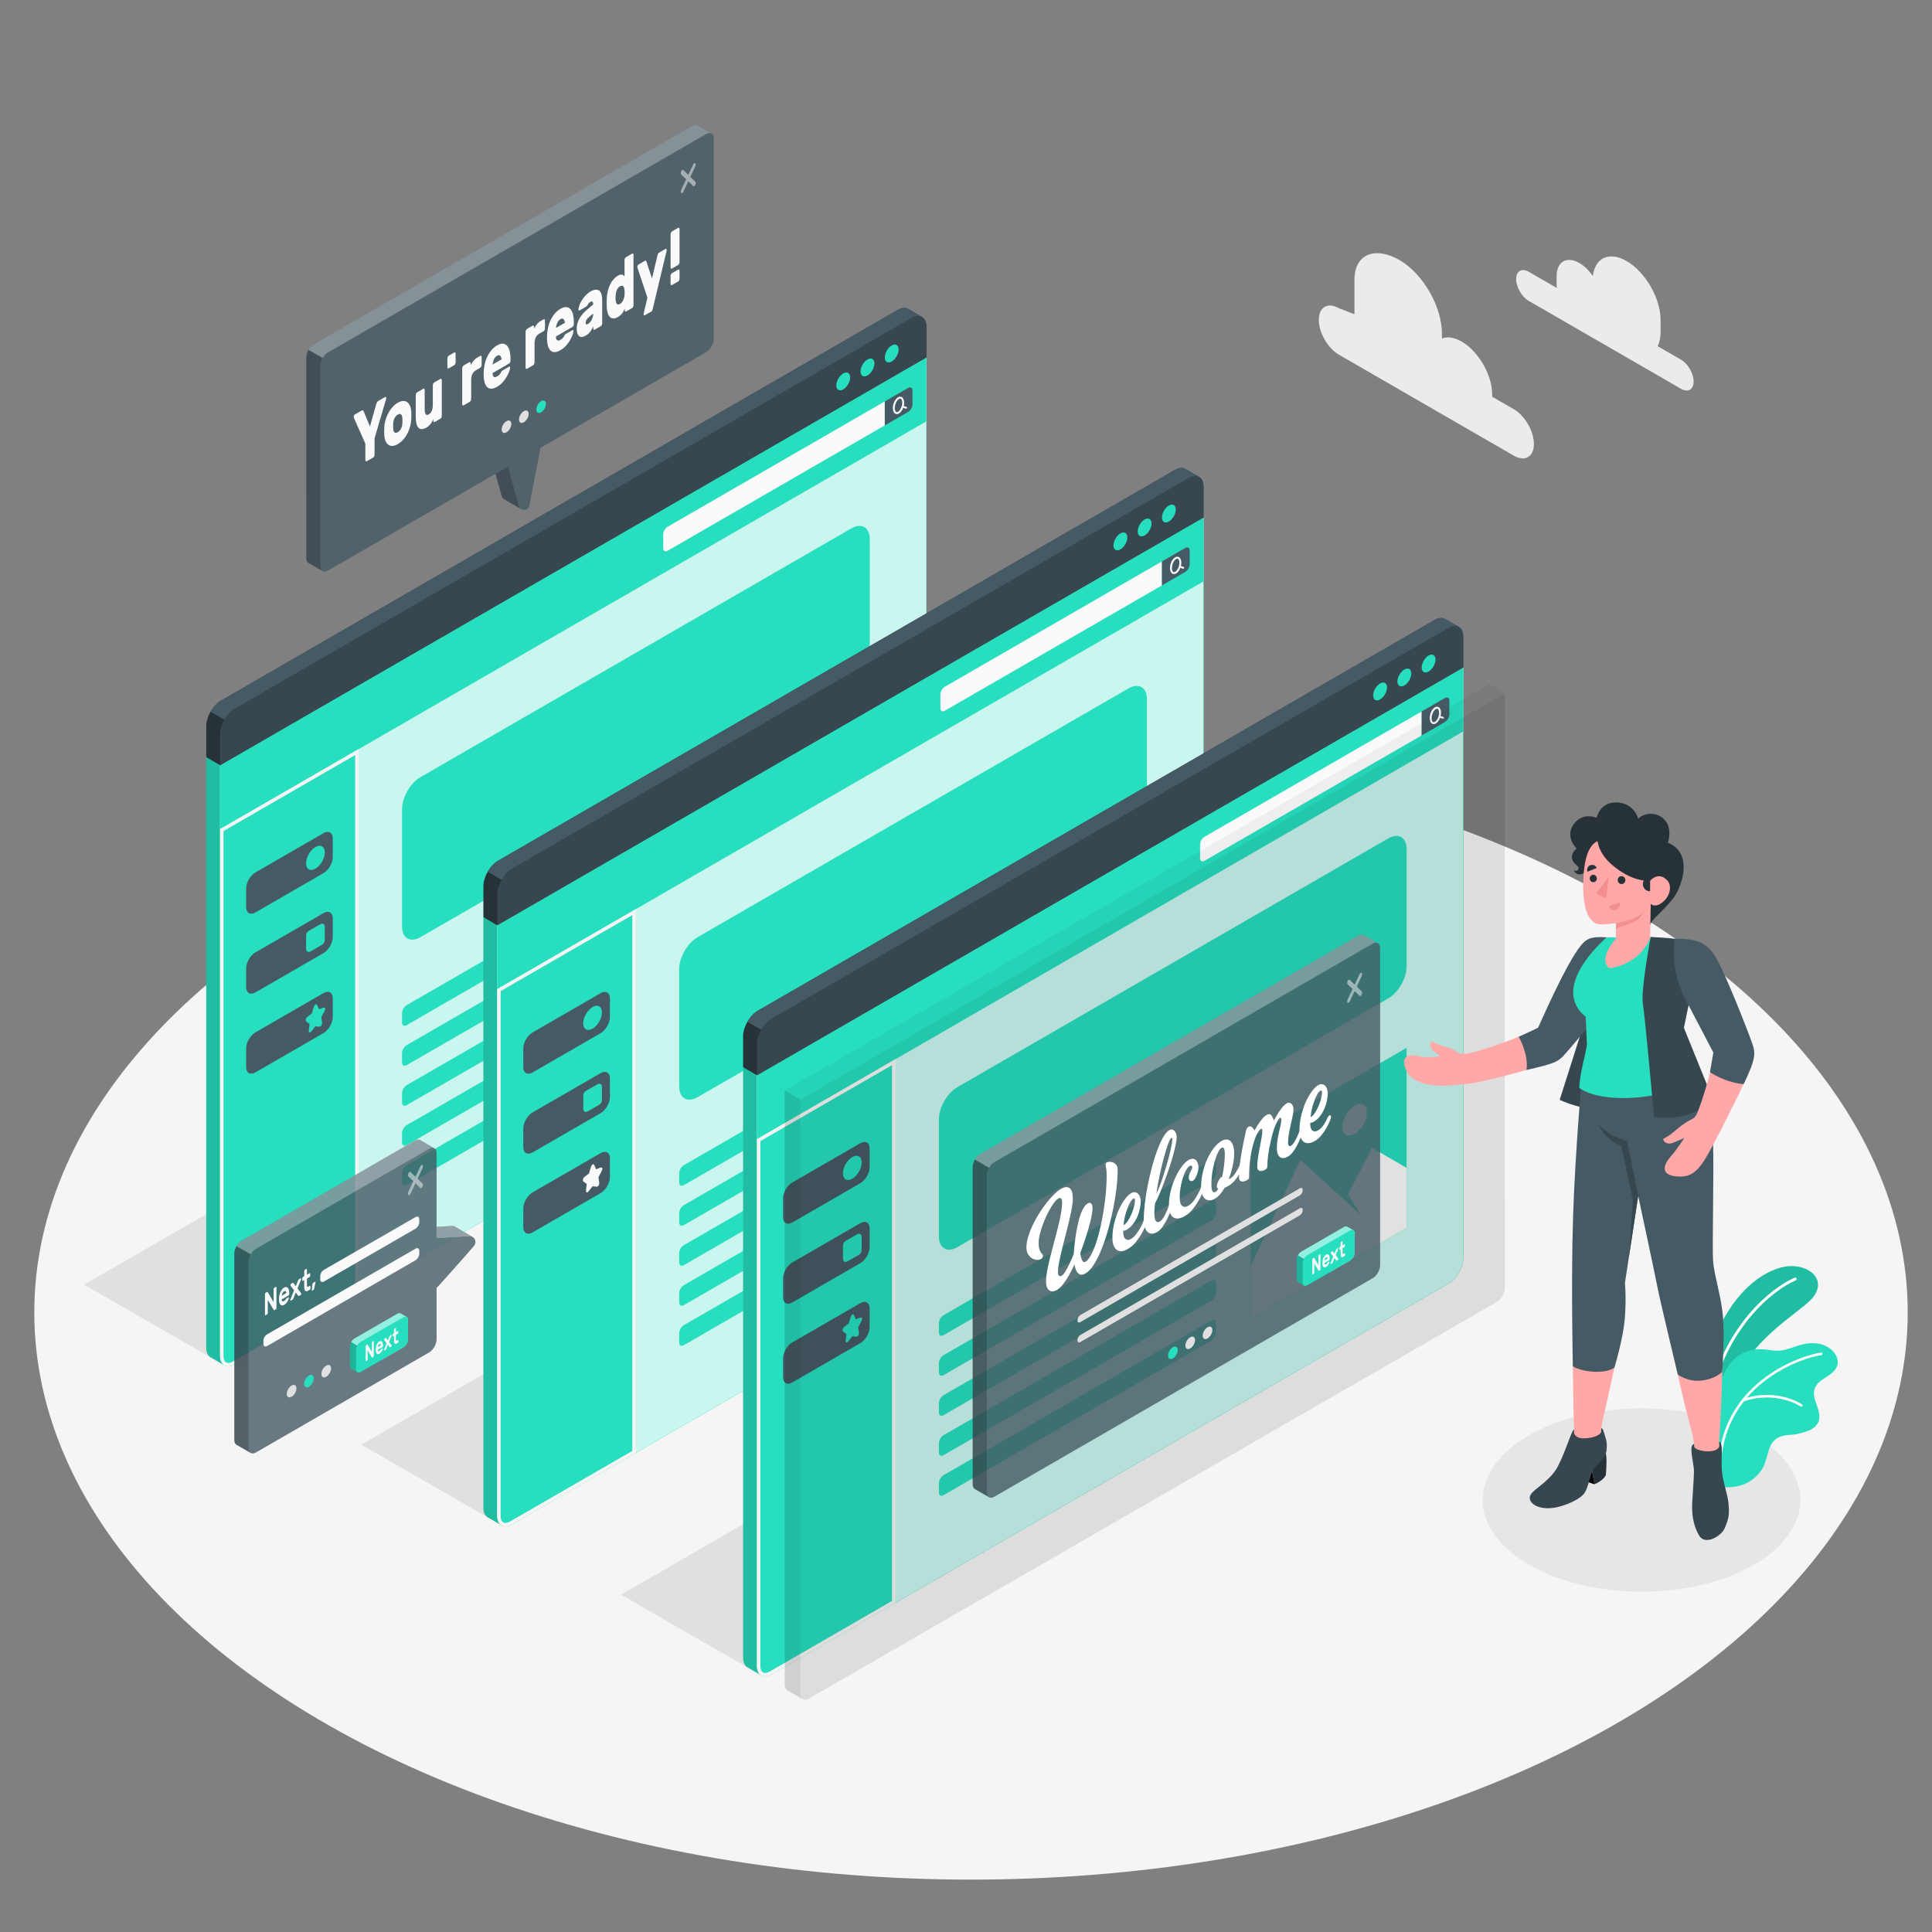 <?xml version="1.0" encoding="utf-8"?>
<!-- Generator: Adobe Illustrator 27.5.0, SVG Export Plug-In . SVG Version: 6.00 Build 0)  -->
<svg version="1.1" xmlns="http://www.w3.org/2000/svg" xmlns:xlink="http://www.w3.org/1999/xlink" x="0px" y="0px"
	 viewBox="0 0 500 500" style="enable-background:new 0 0 500 500;" xml:space="preserve">
<rect x="0" y="0" width="500" height="500" fill="#808080" stroke="none"/>
<g id="Floor">
	<ellipse id="Floor_6_" style="fill:#F5F5F5;" cx="251.294" cy="339.679" rx="242.42" ry="146.765"/>
</g>
<g id="Clouds">
	<g id="Clouds_4_">
		<g id="XMLID_791_">
			<path id="XMLID_794_" style="fill:#EBEBEB;" d="M395.639,70.334l7.273,4.199c-0.036-0.325-0.061-0.647-0.061-0.963v-2.107
				c0-3.75,2.632-5.269,5.88-3.395c1.315,0.759,2.525,1.962,3.504,3.37c0.532-4.715,4.231-6.471,8.724-3.877
				c4.858,2.805,8.796,9.626,8.796,15.236v3.152c0,1.453-0.269,2.677-0.745,3.652l6.041,3.488c1.801,1.04,3.261,3.569,3.261,5.649
				c0,2.08-1.46,2.923-3.261,1.883l-39.412-22.754c-1.801-1.04-3.261-3.569-3.261-5.649
				C392.377,70.137,393.838,69.294,395.639,70.334z"/>
		</g>
		<g id="XMLID_789_">
			<path id="XMLID_790_" style="fill:#EBEBEB;" d="M346.516,79.774l4.012,1.543v-8.838c0-7.006,5.589-8.686,11.656-5.183l0,0
				c6.068,3.503,10.986,12.023,10.986,19.029v1.283c1.377-0.549,3.154-0.336,5.098,0.786l0,0c4.366,2.521,7.906,8.652,7.906,13.693
				v0.583l5.594,3.23c2.875,1.66,5.206,5.697,5.206,9.018c0,3.32-2.331,4.666-5.206,3.006l-45.253-26.127
				c-2.875-1.66-5.207-5.697-5.207-9.018C341.309,79.46,343.64,78.114,346.516,79.774z"/>
		</g>
	</g>
</g>
<g id="Shadows">
	<polygon id="Shadow_16_" style="fill:#E0E0E0;" points="56.54,352.451 21.76,332.473 205.561,226.355 238.54,248.189 	"/>
	<ellipse id="Shadow_17_" style="fill:#E6E6E6;" cx="424.82" cy="388.196" rx="41.106" ry="23.733"/>
	<polygon id="Shadow_9_" style="fill:#E0E0E0;" points="195.483,432.688 160.703,412.71 344.504,306.592 377.482,328.427 	"/>
	<polygon id="Shadow_13_" style="fill:#E0E0E0;" points="128.268,393.863 93.488,373.885 277.289,267.767 310.267,289.602 	"/>
</g>
<g id="Plant">
	<g id="Plants_1_">
		<g id="XMLID_172_">
			<g id="XMLID_177_">
				<path id="XMLID_178_" style="fill:#27DEBF;" d="M440.96,365.694c0,0-0.71-10.909,3.113-20.164
					c3.824-9.255,10.198-15.75,16.918-17.517c6.72-1.767,13.357,3.514,6.838,9.135c-6.519,5.621-18.687,12.352-21.75,29.536
					L440.96,365.694z"/>
			</g>
			<g id="XMLID_175_" style="opacity:0.15;">
				<path id="XMLID_176_" d="M440.96,365.694c0,0-0.71-10.909,3.113-20.164c3.824-9.255,10.198-15.75,16.918-17.517
					c6.72-1.767,13.357,3.514,6.838,9.135c-6.519,5.621-18.687,12.352-21.75,29.536L440.96,365.694z"/>
			</g>
			<g id="XMLID_173_">
				<path id="XMLID_174_" style="fill:#FFFFFF;" d="M442.458,362.558c-0.025,0-0.051-0.002-0.076-0.008
					c-0.2-0.042-0.328-0.238-0.286-0.438c4.003-19.014,16.367-28.88,22.346-31.44c0.187-0.082,0.405,0.007,0.486,0.194
					c0.08,0.188-0.006,0.406-0.195,0.486c-5.856,2.508-17.973,12.196-21.913,30.912C442.784,362.439,442.63,362.558,442.458,362.558
					z"/>
			</g>
		</g>
		<g id="XMLID_164_">
			<g id="XMLID_169_">
				<g id="XMLID_170_">
					<path id="XMLID_171_" style="fill:#27DEBF;" d="M475.537,353.194c-0.331,1.421-1.631,2.376-2.86,3.167
						c-1.222,0.784-2.562,1.641-3.045,3.018c-0.971,2.779,2.08,5.843,0.99,8.577c-0.458,1.146-1.569,1.916-2.721,2.358
						c-0.956,0.375-1.966,0.566-2.956,0.843c-0.486,0.082-0.971,0.138-1.451,0.162c-1.418,0.063-2.927,0.284-4.056,1.232
						c-1.775,1.497-1.907,4.126-2.745,6.293c-1.005,2.595-3.276,4.602-5.897,5.482c-2.199,0.729-5.677,0.869-6.45-0.018
						c-0.588-0.674,0.297-3.213,0.157-4.096c-0.358-2.266-0.501-4.565-0.427-6.857c0.036-1.116,0.066-2.026-0.151-3.124
						c-0.228-1.151-0.449-2.303-0.661-3.457c-0.23-1.249-0.709-2.173-0.5-3.514c0.199-1.279,0.759-2.493,1.324-3.646
						c0.561-1.146,1.133-2.286,1.715-3.421c0.686-1.339,1.397-2.685,2.391-3.814c1.726-1.96,4.291-3.154,6.902-3.215
						c2.164-0.05,4.441,0.737,6.584,0.225c2.084-0.498,4.037-1.454,6.212-1.715c2.275-0.273,4.747,0.242,6.396,1.924
						C475.216,350.543,475.836,351.905,475.537,353.194z"/>
				</g>
			</g>
			<g id="XMLID_167_">
				<path id="XMLID_168_" style="fill:#FFFFFF;" d="M445.133,378.362c-0.009,0-0.018,0-0.027-0.001
					c-0.18-0.013-0.317-0.17-0.303-0.351c1.481-20.599,21.592-27.376,26.49-27.95c0.178-0.019,0.343,0.108,0.365,0.288
					c0.021,0.18-0.108,0.343-0.288,0.365c-4.792,0.561-24.463,7.191-25.912,27.345C445.445,378.229,445.302,378.361,445.133,378.362
					z"/>
			</g>
			<g id="XMLID_165_">
				<path id="XMLID_166_" style="fill:#FFFFFF;" d="M466.182,364.047c-0.065,0-0.13-0.018-0.188-0.058
					c-0.062-0.043-6.32-4.229-14.811-1.275c-0.171,0.057-0.359-0.031-0.418-0.202c-0.06-0.171,0.031-0.359,0.202-0.418
					c8.818-3.067,15.334,1.309,15.399,1.354c0.15,0.103,0.187,0.307,0.085,0.457C466.388,363.996,466.286,364.047,466.182,364.047z"
					/>
			</g>
		</g>
	</g>
</g>
<g id="Windows">
	<g id="Window_5_">
		<path id="XMLID_777_" style="fill:#27DEBF;" d="M239.735,92.509l-3.582-2.084L53.373,195.953v152.833
			c0,1.215,0.426,2.07,1.115,2.47l0,0l0.005,0.003l0,0l3.581,2.083v0c0.691,0.4,1.647,0.342,2.702-0.267l175.14-101.117
			c2.11-1.218,3.82-4.181,3.82-6.617L239.735,92.509z"/>
		<path id="XMLID_776_" style="opacity:0.15;" d="M239.735,92.509l-3.582-2.084L53.373,195.953v152.833
			c0,1.215,0.426,2.07,1.115,2.47l0,0l0.005,0.003l0,0l3.581,2.083v0c0.691,0.4,1.647,0.342,2.702-0.267l175.14-101.117
			c2.11-1.218,3.82-4.181,3.82-6.617L239.735,92.509z"/>
		<g id="XMLID_772_">
			<path style="fill:#27DEBF;" d="M56.955,350.871c0,2.436,1.711,3.424,3.821,2.206l175.14-101.117
				c2.11-1.218,3.82-4.181,3.82-6.617l-0.001-152.832L56.955,198.037V350.871z"/>
		</g>
		<g id="XMLID_766_" style="opacity:0.75;">
			<path style="fill:#FFFFFF;" d="M56.955,350.871c0,2.436,1.711,3.424,3.821,2.206l175.14-101.117
				c2.11-1.218,3.82-4.181,3.82-6.617l-0.001-152.832L56.955,198.037V350.871z"/>
		</g>
		<g id="XMLID_730_">
			<polygon id="XMLID_765_" style="fill:#27DEBF;" points="56.955,198.037 56.955,214.579 239.734,109.052 239.735,92.509 			"/>
			<path id="XMLID_764_" style="fill:#FAFAFA;" d="M171.641,138.31l0.001,3.561c0,0.728,0.516,1.026,1.146,0.662l56.196-32.445
				l0-6.207l-56.196,32.445C172.157,136.689,171.641,137.583,171.641,138.31z"/>
			<path id="XMLID_759_" style="fill:#455A64;" d="M235.006,100.404c0.633-0.365,1.146-0.069,1.146,0.662v3.561
				c0,0.731-0.513,1.62-1.146,1.985l-6.022,3.477l0-6.207L235.006,100.404z"/>
			<path id="XMLID_754_" style="fill:#FAFAFA;" d="M234.561,105.286l-0.672-0.209c0.069-0.285,0.108-0.578,0.108-0.865
				c0-0.687-0.223-1.21-0.612-1.435c-0.289-0.167-0.637-0.15-0.979,0.048c-0.753,0.435-1.342,1.661-1.342,2.793
				c0,0.687,0.223,1.21,0.612,1.435c0.132,0.076,0.276,0.114,0.426,0.114c0.179,0,0.367-0.054,0.553-0.161
				c0.452-0.261,0.843-0.811,1.085-1.452l0.673,0.21c0.025,0.008,0.05,0.011,0.074,0.011c0.106,0,0.205-0.068,0.238-0.175
				C234.765,105.466,234.692,105.327,234.561,105.286z M232.405,106.573c-0.186,0.108-0.348,0.124-0.48,0.047
				c-0.224-0.13-0.363-0.513-0.363-1.003c0-0.938,0.5-2.02,1.093-2.362c0.109-0.063,0.21-0.095,0.302-0.095
				c0.064,0,0.124,0.016,0.179,0.048c0.224,0.129,0.363,0.513,0.363,1.003C233.498,105.149,232.997,106.231,232.405,106.573z"/>
			<path id="XMLID_753_" style="fill:#263238;" d="M235.07,79.974c-0.693-0.425-1.663-0.378-2.737,0.242L57.194,181.333
				c-2.11,1.218-3.82,4.181-3.82,6.617v8.003l3.582,2.084L239.735,92.509v-8.004c0-1.211-0.423-2.062-1.107-2.463
				C237.986,81.667,235.691,80.355,235.07,79.974z"/>
			<path id="XMLID_752_" style="fill:#37474F;" d="M56.955,190.034c0-2.436,1.711-5.399,3.821-6.617L235.914,82.3
				c2.11-1.218,3.82-0.231,3.82,2.206v8.004L56.955,198.037V190.034z"/>
			<path id="XMLID_751_" style="fill:#455A64;" d="M238.666,82.065c-0.697-0.432-1.667-0.388-2.753,0.238L60.778,183.415
				c-1.059,0.609-2.012,1.659-2.7,2.85l-3.591-2.073c0.697-1.2,1.65-2.25,2.708-2.859l175.136-101.12
				c1.076-0.618,2.047-0.662,2.735-0.238c0.626,0.379,2.92,1.694,3.564,2.065C238.64,82.048,238.658,82.057,238.666,82.065z"/>
			<g id="XMLID_742_">
				<g id="XMLID_743_">
					<path id="XMLID_15_" style="fill:#27DEBF;" d="M218.232,96.637c-0.99,0.571-1.792,1.961-1.792,3.104
						c0,1.143,0.802,1.606,1.792,1.035c0.99-0.571,1.792-1.961,1.792-3.104C220.024,96.529,219.222,96.066,218.232,96.637z"/>
					<path style="fill:#27DEBF;" d="M224.504,93.025c-0.99,0.571-1.792,1.961-1.792,3.104c0,1.143,0.802,1.606,1.792,1.035
						c0.99-0.571,1.792-1.961,1.792-3.104C226.296,92.917,225.493,92.454,224.504,93.025z"/>
					<path id="XMLID_14_" style="fill:#27DEBF;" d="M230.775,89.413c-0.99,0.572-1.792,1.961-1.792,3.104s0.802,1.606,1.792,1.035
						c0.99-0.571,1.792-1.961,1.792-3.104C232.567,89.305,231.765,88.842,230.775,89.413z"/>
				</g>
			</g>
		</g>
		<g id="XMLID_446_">
			<path style="fill:#27DEBF;" d="M59.07,353.157c-1.048,0-1.673-0.855-1.673-2.286V214.834l34.96-20.184v139.684l-31.801,18.36
				C60.031,352.997,59.518,353.157,59.07,353.157L59.07,353.157z"/>
			<path style="fill:#F5F5F5;" d="M91.915,195.415v138.665l-31.58,18.233c-0.457,0.264-0.895,0.404-1.265,0.404
				c-1.112,0-1.232-1.29-1.232-1.845V215.089L91.915,195.415 M92.797,193.886l-35.841,20.693v136.291
				c0,1.728,0.861,2.727,2.114,2.727c0.514,0,1.093-0.168,1.706-0.522l32.021-18.487V193.886L92.797,193.886z"/>
		</g>
		<path style="fill:#455A64;" d="M66.092,225.792l17.637-10.183c1.32-0.762,2.389-0.144,2.389,1.38l0,4.835
			c0,1.524-1.07,3.377-2.39,4.139l-17.637,10.182c-1.32,0.762-2.389,0.144-2.389-1.38v-4.834
			C63.702,228.407,64.772,226.554,66.092,225.792z"/>
		<path style="fill:#455A64;" d="M66.092,246.489l17.637-10.183c1.32-0.762,2.389-0.144,2.389,1.38l0,4.835
			c0,1.524-1.07,3.377-2.39,4.138l-17.637,10.182c-1.32,0.762-2.389,0.144-2.389-1.38v-4.834
			C63.702,249.104,64.772,247.251,66.092,246.489z"/>
		<path style="fill:#455A64;" d="M66.092,267.187l17.637-10.183c1.32-0.762,2.389-0.144,2.389,1.379l0,4.835
			c0,1.524-1.07,3.377-2.39,4.139l-17.637,10.182c-1.32,0.762-2.389,0.144-2.389-1.38v-4.834
			C63.702,269.802,64.772,267.949,66.092,267.187z"/>
		<path style="fill:#27DEBF;" d="M81.636,219.211c1.339-0.775,2.424-0.148,2.424,1.399c0,1.548-1.086,3.429-2.427,4.203
			c-1.34,0.774-2.425,0.147-2.424-1.399C79.211,221.867,80.298,219.985,81.636,219.211z"/>
		<path style="fill:#27DEBF;" d="M79.876,240.93l2.977-1.719c0.657-0.379,1.195-0.069,1.195,0.69v3.438
			c0,0.416-0.295,0.926-0.655,1.134l-2.977,1.719c-0.657,0.379-1.195,0.069-1.195-0.69l0-3.438
			C79.221,241.648,79.516,241.138,79.876,240.93z"/>
		<path style="fill:#27DEBF;" d="M82.104,260.196l0.469,0.997c0,0,0.47-0.18,1.049-0.402c0.579-0.222,0.709,0.236,0.29,1.022
			l-0.759,1.425c0,0,0.08,0.577,0.179,1.29c0.099,0.712-0.241,1.238-0.759,1.174l-0.938-0.116c0,0-0.42,0.537-0.938,1.199
			c-0.518,0.662-0.858,0.529-0.759-0.297l0.179-1.496c0,0-0.34-0.246-0.759-0.548c-0.419-0.303-0.289-0.91,0.29-1.357l1.049-0.809
			c0,0,0.21-0.689,0.469-1.538C81.425,259.888,81.845,259.645,82.104,260.196z"/>
		<path style="fill:#27DEBF;" d="M108.828,201.118l111.483-64.364c2.639-1.524,4.779-0.288,4.779,2.759l0,30.375
			c0,3.048-2.14,6.753-4.779,8.277L108.829,242.53c-2.639,1.524-4.779,0.288-4.779-2.759l-0.001-30.376
			C104.049,206.347,106.188,202.641,108.828,201.118z"/>
		<g>
			<path style="fill:#27DEBF;" d="M105.245,260.13l69.338-40.032c0.66-0.381,1.195-0.072,1.195,0.69v2.417
				c0,0.762-0.535,1.688-1.195,2.069l-69.338,40.031c-0.66,0.381-1.195,0.072-1.195-0.69v-2.417
				C104.05,261.437,104.585,260.511,105.245,260.13z"/>
			<path style="fill:#27DEBF;" d="M105.245,270.482l69.338-40.032c0.66-0.381,1.195-0.072,1.195,0.69v2.418
				c0,0.762-0.535,1.688-1.195,2.069l-69.338,40.031c-0.66,0.381-1.195,0.072-1.195-0.69v-2.417
				C104.05,271.79,104.585,270.863,105.245,270.482z"/>
			<path style="fill:#27DEBF;" d="M105.245,280.835l69.338-40.032c0.66-0.381,1.195-0.072,1.195,0.69v2.418
				c0,0.762-0.535,1.688-1.195,2.069l-69.338,40.031c-0.66,0.381-1.195,0.072-1.195-0.69v-2.417
				C104.05,282.142,104.585,281.216,105.245,280.835z"/>
			<path style="fill:#27DEBF;" d="M105.245,291.187l69.338-40.032c0.66-0.381,1.195-0.072,1.195,0.69v2.417
				c0,0.762-0.535,1.688-1.195,2.069l-69.338,40.031c-0.66,0.381-1.195,0.072-1.195-0.69v-2.417
				C104.05,292.495,104.585,291.568,105.245,291.187z"/>
			<path style="fill:#27DEBF;" d="M105.245,301.54l69.338-40.032c0.66-0.381,1.195-0.072,1.195,0.69v2.417
				c0,0.762-0.535,1.688-1.195,2.069l-69.338,40.031c-0.66,0.381-1.195,0.072-1.195-0.69v-2.417
				C104.05,302.847,104.585,301.921,105.245,301.54z"/>
		</g>
		<g>
			<g>
				<polygon style="fill:#27DEBF;" points="225.089,190.936 184.742,214.231 184.742,260.819 225.09,237.525 				"/>
			</g>
			<polygon style="fill:#FAFAFA;" points="184.742,247.445 197.573,219.934 213.12,234.083 209.983,228.802 216.123,216.818 
				225.09,222.012 225.09,237.525 184.742,260.819 			"/>
			<path style="fill:#FAFAFA;" d="M211.643,205.893c1.745-1.01,3.16-0.193,3.16,1.824c0,2.017-1.416,4.47-3.163,5.479
				c-1.747,1.008-3.162,0.192-3.16-1.824C208.481,209.355,209.898,206.902,211.643,205.893z"/>
		</g>
	</g>
	<g id="Window_2_">
		<path id="XMLID_723_" style="fill:#27DEBF;" d="M311.463,133.921l-3.582-2.084l-182.78,105.528v152.833
			c0,1.216,0.426,2.07,1.115,2.47l0,0l0.005,0.003l0,0l3.581,2.083v0c0.692,0.4,1.647,0.342,2.702-0.267l175.14-101.117
			c2.11-1.218,3.82-4.181,3.82-6.617L311.463,133.921z"/>
		<path id="XMLID_722_" style="opacity:0.15;" d="M311.463,133.921l-3.582-2.084l-182.78,105.528v152.833
			c0,1.216,0.426,2.07,1.115,2.47l0,0l0.005,0.003l0,0l3.581,2.083v0c0.692,0.4,1.647,0.342,2.702-0.267l175.14-101.117
			c2.11-1.218,3.82-4.181,3.82-6.617L311.463,133.921z"/>
		<g id="XMLID_703_">
			<path style="fill:#27DEBF;" d="M128.683,392.283c0,2.436,1.71,3.424,3.82,2.206l175.14-101.117c2.11-1.218,3.82-4.181,3.82-6.617
				l-0.001-152.832L128.683,239.449V392.283z"/>
		</g>
		<g id="XMLID_701_" style="opacity:0.75;">
			<path style="fill:#FFFFFF;" d="M128.683,392.283c0,2.436,1.71,3.424,3.82,2.206l175.14-101.117c2.11-1.218,3.82-4.181,3.82-6.617
				l-0.001-152.832L128.683,239.449V392.283z"/>
		</g>
		<g id="XMLID_487_">
			<polygon id="XMLID_700_" style="fill:#27DEBF;" points="128.683,239.449 128.683,255.991 311.461,150.464 311.463,133.921 			"/>
			<path id="XMLID_689_" style="fill:#FAFAFA;" d="M243.369,179.722l0.001,3.561c0,0.728,0.516,1.026,1.146,0.662l56.196-32.445
				l0-6.208l-56.196,32.445C243.885,178.101,243.369,178.995,243.369,179.722z"/>
			<path id="XMLID_688_" style="fill:#455A64;" d="M306.734,141.816c0.633-0.365,1.146-0.069,1.146,0.662v3.561
				c0,0.731-0.513,1.62-1.146,1.985l-6.022,3.477l0-6.208L306.734,141.816z"/>
			<path id="XMLID_650_" style="fill:#FAFAFA;" d="M306.288,146.698l-0.672-0.209c0.069-0.285,0.108-0.578,0.108-0.865
				c0-0.687-0.223-1.21-0.612-1.435c-0.289-0.167-0.637-0.15-0.979,0.048c-0.753,0.434-1.342,1.661-1.342,2.793
				c0,0.687,0.223,1.21,0.612,1.435c0.132,0.076,0.276,0.114,0.426,0.114c0.179,0,0.367-0.054,0.553-0.161
				c0.452-0.261,0.843-0.811,1.085-1.452l0.673,0.21c0.025,0.008,0.05,0.011,0.074,0.011c0.106,0,0.205-0.068,0.238-0.175
				C306.493,146.878,306.42,146.739,306.288,146.698z M304.133,147.985c-0.186,0.108-0.348,0.124-0.48,0.047
				c-0.224-0.129-0.363-0.513-0.363-1.003c0-0.938,0.5-2.02,1.093-2.362c0.109-0.063,0.21-0.095,0.302-0.095
				c0.065,0,0.124,0.016,0.179,0.048c0.224,0.13,0.363,0.513,0.363,1.003C305.226,146.561,304.725,147.643,304.133,147.985z"/>
			<path id="XMLID_649_" style="fill:#263238;" d="M306.797,121.386c-0.693-0.425-1.663-0.378-2.737,0.242L128.921,222.745
				c-2.11,1.218-3.82,4.181-3.82,6.617v8.004l3.582,2.084l182.78-105.528v-8.004c0-1.211-0.423-2.062-1.107-2.463
				C309.713,123.079,307.418,121.767,306.797,121.386z"/>
			<path id="XMLID_645_" style="fill:#37474F;" d="M128.683,231.446c0-2.436,1.71-5.399,3.82-6.617l175.139-101.117
				c2.11-1.218,3.82-0.231,3.82,2.206v8.004L128.683,239.449V231.446z"/>
			<path id="XMLID_644_" style="fill:#455A64;" d="M310.394,123.477c-0.697-0.432-1.668-0.388-2.753,0.238L132.506,224.827
				c-1.059,0.609-2.012,1.659-2.7,2.85l-3.591-2.073c0.697-1.2,1.65-2.25,2.708-2.859l175.136-101.12
				c1.076-0.618,2.047-0.662,2.735-0.238c0.626,0.379,2.92,1.694,3.564,2.065C310.368,123.46,310.385,123.469,310.394,123.477z"/>
			<g id="XMLID_489_">
				<g id="XMLID_498_">
					<path id="XMLID_4_" style="fill:#27DEBF;" d="M289.96,138.049c-0.99,0.571-1.792,1.961-1.792,3.104
						c0,1.143,0.802,1.606,1.792,1.035c0.99-0.571,1.792-1.961,1.792-3.104C291.752,137.941,290.95,137.478,289.96,138.049z"/>
					<path style="fill:#27DEBF;" d="M296.231,134.437c-0.99,0.571-1.792,1.961-1.792,3.104c0,1.143,0.802,1.606,1.792,1.035
						c0.99-0.571,1.792-1.961,1.792-3.104C298.023,134.329,297.221,133.866,296.231,134.437z"/>
					<path id="XMLID_3_" style="fill:#27DEBF;" d="M302.503,130.825c-0.99,0.572-1.792,1.961-1.792,3.104
						c0,1.143,0.802,1.606,1.792,1.035c0.99-0.571,1.792-1.961,1.792-3.104S303.492,130.254,302.503,130.825z"/>
				</g>
			</g>
		</g>
		<g id="XMLID_444_">
			<path style="fill:#27DEBF;" d="M130.797,394.569c-1.048,0-1.673-0.854-1.673-2.286V256.246l34.96-20.184v139.684l-31.801,18.36
				C131.759,394.409,131.245,394.569,130.797,394.569L130.797,394.569z"/>
			<path style="fill:#F5F5F5;" d="M163.642,236.827v138.665l-31.58,18.233c-0.457,0.264-0.895,0.404-1.265,0.404
				c-1.112,0-1.232-1.29-1.232-1.845V256.501L163.642,236.827 M164.525,235.298l-35.842,20.693v136.291
				c0,1.728,0.861,2.728,2.114,2.728c0.514,0,1.093-0.168,1.706-0.522l32.021-18.487V235.298L164.525,235.298z"/>
		</g>
		<path style="fill:#455A64;" d="M137.819,267.204l17.637-10.183c1.32-0.762,2.389-0.144,2.389,1.38l0,4.835
			c0,1.524-1.07,3.377-2.389,4.138l-17.637,10.182c-1.32,0.762-2.39,0.144-2.39-1.38v-4.834
			C135.43,269.819,136.5,267.966,137.819,267.204z"/>
		<path style="fill:#455A64;" d="M137.819,287.901l17.637-10.183c1.32-0.762,2.389-0.144,2.389,1.38l0,4.835
			c0,1.524-1.07,3.377-2.389,4.139l-17.637,10.182c-1.32,0.762-2.39,0.144-2.39-1.38v-4.834
			C135.43,290.516,136.5,288.663,137.819,287.901z"/>
		<path style="fill:#455A64;" d="M137.819,308.599l17.637-10.183c1.32-0.762,2.389-0.144,2.389,1.38l0,4.835
			c0,1.524-1.07,3.377-2.389,4.138l-17.637,10.182c-1.32,0.762-2.39,0.144-2.39-1.38v-4.834
			C135.43,311.214,136.5,309.361,137.819,308.599z"/>
		<path style="fill:#27DEBF;" d="M153.364,260.623c1.339-0.775,2.424-0.148,2.424,1.399c0,1.547-1.087,3.429-2.427,4.203
			c-1.34,0.774-2.425,0.147-2.424-1.399C150.939,263.279,152.025,261.397,153.364,260.623z"/>
		<path style="fill:#27DEBF;" d="M151.604,282.342l2.977-1.719c0.657-0.379,1.195-0.069,1.195,0.69v3.438
			c0,0.416-0.295,0.926-0.655,1.134l-2.977,1.719c-0.657,0.379-1.195,0.069-1.195-0.69l0-3.438
			C150.949,283.06,151.244,282.55,151.604,282.342z"/>
		<path style="fill:#FAFAFA;" d="M153.832,301.608l0.469,0.996c0,0,0.47-0.18,1.049-0.402c0.579-0.222,0.709,0.236,0.29,1.022
			l-0.759,1.425c0,0,0.08,0.577,0.179,1.29c0.099,0.712-0.241,1.238-0.759,1.174l-0.938-0.116c0,0-0.42,0.537-0.938,1.199
			c-0.518,0.662-0.858,0.529-0.759-0.297l0.179-1.497c0,0-0.34-0.245-0.759-0.548c-0.419-0.303-0.289-0.91,0.29-1.357l1.049-0.809
			c0,0,0.21-0.689,0.469-1.538C153.153,301.3,153.573,301.057,153.832,301.608z"/>
		<path style="fill:#27DEBF;" d="M180.555,242.53l111.483-64.364c2.639-1.524,4.779-0.288,4.779,2.759l0,30.375
			c0,3.048-2.14,6.753-4.779,8.277l-111.481,64.365c-2.639,1.524-4.779,0.289-4.779-2.759l-0.001-30.377
			C175.777,247.759,177.916,244.054,180.555,242.53z"/>
		<g>
			<path style="fill:#27DEBF;" d="M176.973,301.542l69.338-40.032c0.66-0.381,1.195-0.072,1.195,0.69v2.418
				c0,0.762-0.535,1.688-1.195,2.069l-69.338,40.031c-0.66,0.381-1.195,0.072-1.195-0.69v-2.417
				C175.778,302.849,176.313,301.923,176.973,301.542z"/>
			<path style="fill:#27DEBF;" d="M176.973,311.894l69.338-40.032c0.66-0.381,1.195-0.072,1.195,0.69v2.417
				c0,0.762-0.535,1.688-1.195,2.069l-69.338,40.031c-0.66,0.381-1.195,0.072-1.195-0.69v-2.417
				C175.778,313.202,176.313,312.275,176.973,311.894z"/>
			<path style="fill:#27DEBF;" d="M176.973,322.247l69.338-40.032c0.66-0.381,1.195-0.072,1.195,0.69v2.418
				c0,0.762-0.535,1.688-1.195,2.069l-69.338,40.031c-0.66,0.381-1.195,0.072-1.195-0.69v-2.417
				C175.778,323.554,176.313,322.628,176.973,322.247z"/>
			<path style="fill:#27DEBF;" d="M176.973,332.599l69.338-40.032c0.66-0.381,1.195-0.072,1.195,0.69v2.417
				c0,0.762-0.535,1.688-1.195,2.069l-69.338,40.031c-0.66,0.381-1.195,0.072-1.195-0.69v-2.417
				C175.778,333.907,176.313,332.98,176.973,332.599z"/>
			<path style="fill:#27DEBF;" d="M176.973,342.952l69.338-40.032c0.66-0.381,1.195-0.072,1.195,0.69v2.417
				c0,0.762-0.535,1.688-1.195,2.069l-69.338,40.031c-0.66,0.381-1.195,0.072-1.195-0.69v-2.417
				C175.778,344.259,176.313,343.333,176.973,342.952z"/>
		</g>
		<g>
			<g>
				<polygon style="fill:#27DEBF;" points="296.817,232.348 256.47,255.643 256.47,302.231 296.818,278.937 				"/>
			</g>
			<polygon style="fill:#FAFAFA;" points="256.47,288.857 269.3,261.347 284.847,275.495 281.71,270.215 287.851,258.23 
				296.818,263.424 296.818,278.937 256.47,302.231 			"/>
			<path style="fill:#FAFAFA;" d="M283.37,247.305c1.745-1.01,3.16-0.193,3.16,1.824c0,2.017-1.416,4.47-3.163,5.479
				c-1.747,1.009-3.162,0.192-3.16-1.824C280.209,250.767,281.625,248.315,283.37,247.305z"/>
		</g>
	</g>
	<g id="Window">
		<path id="XMLID_4093_" style="fill:#27DEBF;" d="M378.678,172.746l-3.582-2.084L192.316,276.19v152.833
			c0,1.216,0.426,2.07,1.115,2.47l0,0l0.005,0.003l0,0l3.581,2.083v0c0.691,0.4,1.647,0.342,2.702-0.267l175.14-101.117
			c2.11-1.218,3.82-4.181,3.82-6.617L378.678,172.746z"/>
		<path id="XMLID_431_" style="opacity:0.15;" d="M378.678,172.746l-3.582-2.084L192.316,276.19v152.833
			c0,1.216,0.426,2.07,1.115,2.47l0,0l0.005,0.003l0,0l3.581,2.083v0c0.691,0.4,1.647,0.342,2.702-0.267l175.14-101.117
			c2.11-1.218,3.82-4.181,3.82-6.617L378.678,172.746z"/>
		<g id="XMLID_4092_">
			<path style="fill:#27DEBF;" d="M195.898,431.108c0,2.436,1.711,3.424,3.821,2.206l175.14-101.117
				c2.11-1.218,3.82-4.181,3.82-6.617l-0.001-152.832L195.898,278.275V431.108z"/>
		</g>
		<g id="XMLID_425_" style="opacity:0.75;">
			<path style="fill:#FFFFFF;" d="M195.898,431.108c0,2.436,1.711,3.424,3.821,2.206l175.14-101.117
				c2.11-1.218,3.82-4.181,3.82-6.617l-0.001-152.832L195.898,278.275V431.108z"/>
		</g>
		<g id="XMLID_1082_">
			<polygon id="XMLID_4078_" style="fill:#27DEBF;" points="195.898,278.275 195.898,294.816 378.676,189.289 378.677,172.746 			
				"/>
			<path id="XMLID_4077_" style="fill:#FAFAFA;" d="M310.584,218.547l0,3.561c0,0.728,0.516,1.026,1.146,0.662l56.196-32.445
				l0-6.208l-56.196,32.445C311.1,216.926,310.584,217.82,310.584,218.547z"/>
			<path id="XMLID_4076_" style="fill:#455A64;" d="M373.949,180.641c0.633-0.365,1.146-0.069,1.146,0.662v3.561
				c0,0.731-0.513,1.62-1.146,1.985l-6.022,3.477l0-6.208L373.949,180.641z"/>
			<path id="XMLID_2174_" style="fill:#FAFAFA;" d="M373.503,185.523l-0.672-0.209c0.069-0.285,0.108-0.578,0.108-0.866
				c0-0.687-0.223-1.21-0.612-1.435c-0.289-0.167-0.637-0.15-0.979,0.048c-0.752,0.434-1.342,1.661-1.342,2.793
				c0,0.687,0.223,1.21,0.612,1.435c0.132,0.076,0.276,0.114,0.426,0.114c0.179,0,0.367-0.054,0.553-0.162
				c0.452-0.261,0.843-0.811,1.085-1.452l0.673,0.21c0.025,0.008,0.05,0.011,0.074,0.011c0.106,0,0.205-0.068,0.238-0.175
				C373.708,185.704,373.635,185.564,373.503,185.523z M371.348,186.81c-0.186,0.108-0.348,0.124-0.48,0.047
				c-0.224-0.129-0.363-0.513-0.363-1.003c0-0.938,0.5-2.019,1.093-2.362c0.109-0.063,0.21-0.095,0.302-0.095
				c0.065,0,0.124,0.016,0.179,0.048c0.224,0.13,0.363,0.513,0.363,1.003C372.441,185.386,371.94,186.468,371.348,186.81z"/>
			<path id="XMLID_2148_" style="fill:#263238;" d="M374.012,160.211c-0.693-0.425-1.663-0.378-2.737,0.242L196.136,261.569
				c-2.11,1.218-3.821,4.181-3.821,6.617v8.004l3.582,2.084l182.78-105.528v-8.003c0-1.211-0.423-2.062-1.107-2.463
				C376.928,161.904,374.633,160.592,374.012,160.211z"/>
			<path id="XMLID_2145_" style="fill:#37474F;" d="M195.898,270.271c0-2.436,1.711-5.399,3.821-6.617l175.139-101.117
				c2.11-1.218,3.82-0.231,3.82,2.206v8.003L195.898,278.275V270.271z"/>
			<path id="XMLID_2143_" style="fill:#455A64;" d="M377.609,162.302c-0.697-0.432-1.668-0.388-2.753,0.238L199.721,263.652
				c-1.059,0.609-2.012,1.659-2.7,2.85l-3.591-2.073c0.697-1.2,1.65-2.25,2.709-2.859l175.136-101.12
				c1.076-0.618,2.047-0.662,2.735-0.238c0.626,0.379,2.92,1.694,3.564,2.065C377.583,162.285,377.6,162.294,377.609,162.302z"/>
			<g id="XMLID_1086_">
				<g id="XMLID_2103_">
					<path id="XMLID_2_" style="fill:#27DEBF;" d="M357.175,176.874c-0.99,0.571-1.792,1.961-1.792,3.104s0.802,1.606,1.792,1.035
						c0.99-0.571,1.792-1.961,1.792-3.104C358.967,176.766,358.165,176.303,357.175,176.874z"/>
					<path style="fill:#27DEBF;" d="M363.446,173.262c-0.99,0.571-1.792,1.961-1.792,3.104c0,1.143,0.802,1.606,1.792,1.035
						c0.99-0.571,1.792-1.961,1.792-3.104C365.238,173.154,364.436,172.691,363.446,173.262z"/>
					<path id="XMLID_1_" style="fill:#27DEBF;" d="M369.718,169.65c-0.99,0.571-1.792,1.961-1.792,3.104
						c0,1.143,0.802,1.606,1.792,1.035c0.99-0.571,1.792-1.961,1.792-3.104S370.707,169.079,369.718,169.65z"/>
				</g>
			</g>
		</g>
		<g id="XMLID_1021_">
			<path style="fill:#27DEBF;" d="M198.012,433.394c-1.048,0-1.673-0.855-1.673-2.287V295.071l34.959-20.184v139.683l-31.801,18.361
				C198.974,433.234,198.46,433.394,198.012,433.394L198.012,433.394z"/>
			<path style="fill:#F5F5F5;" d="M230.857,275.652v138.665l-31.58,18.233c-0.457,0.264-0.895,0.404-1.265,0.404
				c-1.112,0-1.232-1.29-1.232-1.845V295.326L230.857,275.652 M231.74,274.123l-35.841,20.693v136.291
				c0,1.728,0.861,2.728,2.114,2.728c0.514,0,1.093-0.168,1.706-0.522l32.021-18.487V274.123L231.74,274.123z"/>
		</g>
		<path style="fill:#455A64;" d="M205.034,306.029l17.637-10.183c1.32-0.762,2.389-0.144,2.389,1.38v4.835
			c0,1.524-1.07,3.377-2.389,4.138l-17.637,10.182c-1.32,0.762-2.389,0.144-2.389-1.38v-4.834
			C202.645,308.644,203.715,306.791,205.034,306.029z"/>
		<path style="fill:#455A64;" d="M205.034,326.726l17.637-10.182c1.32-0.762,2.389-0.144,2.389,1.379v4.835
			c0,1.524-1.07,3.377-2.389,4.138l-17.637,10.182c-1.32,0.762-2.389,0.144-2.389-1.38v-4.834
			C202.645,329.341,203.715,327.488,205.034,326.726z"/>
		<path style="fill:#455A64;" d="M205.034,347.424l17.637-10.182c1.32-0.762,2.389-0.144,2.389,1.379v4.835
			c0,1.524-1.07,3.377-2.389,4.139l-17.637,10.182c-1.32,0.762-2.389,0.144-2.389-1.38v-4.834
			C202.645,350.039,203.715,348.186,205.034,347.424z"/>
		<path style="fill:#27DEBF;" d="M220.579,299.448c1.339-0.775,2.424-0.148,2.424,1.399c0,1.548-1.086,3.429-2.427,4.203
			c-1.34,0.774-2.425,0.147-2.424-1.399C218.154,302.104,219.24,300.223,220.579,299.448z"/>
		<path style="fill:#27DEBF;" d="M218.819,321.167l2.977-1.719c0.657-0.379,1.195-0.069,1.195,0.69v3.438
			c0,0.416-0.294,0.926-0.654,1.134l-2.977,1.719c-0.657,0.379-1.195,0.069-1.195-0.69l0-3.438
			C218.164,321.885,218.459,321.375,218.819,321.167z"/>
		<path style="fill:#27DEBF;" d="M221.047,340.433l0.469,0.997c0,0,0.47-0.18,1.049-0.402c0.579-0.222,0.709,0.236,0.29,1.022
			l-0.759,1.425c0,0,0.08,0.577,0.179,1.289c0.099,0.712-0.241,1.238-0.759,1.174l-0.938-0.116c0,0-0.42,0.537-0.938,1.199
			c-0.518,0.662-0.858,0.529-0.759-0.297l0.179-1.496c0,0-0.34-0.245-0.759-0.548c-0.419-0.303-0.29-0.91,0.29-1.357l1.049-0.809
			c0,0,0.21-0.689,0.469-1.538C220.368,340.125,220.788,339.883,221.047,340.433z"/>
		<path style="fill:#27DEBF;" d="M247.77,281.355l111.483-64.364c2.639-1.524,4.779-0.288,4.779,2.759l0,30.375
			c0,3.048-2.14,6.753-4.779,8.277l-111.481,64.365c-2.639,1.524-4.779,0.289-4.779-2.759l-0.001-30.376
			C242.992,286.584,245.131,282.879,247.77,281.355z"/>
		<g>
			<path style="fill:#27DEBF;" d="M244.188,340.367l69.338-40.032c0.66-0.381,1.195-0.072,1.195,0.69v2.417
				c0,0.762-0.535,1.688-1.195,2.069l-69.338,40.031c-0.66,0.381-1.195,0.072-1.195-0.69v-2.417
				C242.993,341.674,243.528,340.748,244.188,340.367z"/>
			<path style="fill:#27DEBF;" d="M244.188,350.719l69.338-40.032c0.66-0.381,1.195-0.072,1.195,0.69v2.417
				c0,0.762-0.535,1.688-1.195,2.069l-69.338,40.031c-0.66,0.381-1.195,0.072-1.195-0.69v-2.417
				C242.993,352.027,243.528,351.1,244.188,350.719z"/>
			<path style="fill:#27DEBF;" d="M244.188,361.072l69.338-40.032c0.66-0.381,1.195-0.072,1.195,0.69v2.418
				c0,0.762-0.535,1.688-1.195,2.069l-69.338,40.031c-0.66,0.381-1.195,0.072-1.195-0.69v-2.417
				C242.993,362.379,243.528,361.453,244.188,361.072z"/>
			<path style="fill:#27DEBF;" d="M244.188,371.424l69.338-40.032c0.66-0.381,1.195-0.072,1.195,0.69v2.418
				c0,0.762-0.535,1.688-1.195,2.069L244.188,376.6c-0.66,0.381-1.195,0.072-1.195-0.69v-2.417
				C242.993,372.732,243.528,371.805,244.188,371.424z"/>
			<path style="fill:#27DEBF;" d="M244.188,381.777l69.338-40.032c0.66-0.381,1.195-0.072,1.195,0.69v2.418
				c0,0.762-0.535,1.688-1.195,2.069l-69.338,40.031c-0.66,0.381-1.195,0.072-1.195-0.69v-2.417
				C242.993,383.084,243.528,382.158,244.188,381.777z"/>
		</g>
		<g>
			<g>
				<polygon style="fill:#27DEBF;" points="364.032,271.173 323.685,294.468 323.685,341.056 364.033,317.762 				"/>
			</g>
			<polygon style="fill:#FAFAFA;" points="323.685,327.682 336.515,300.172 352.062,314.32 348.925,309.039 355.066,297.055 
				364.033,302.249 364.033,317.762 323.685,341.056 			"/>
			<path style="fill:#FAFAFA;" d="M350.585,286.13c1.745-1.01,3.16-0.193,3.16,1.824c0,2.017-1.416,4.47-3.163,5.479
				c-1.747,1.009-3.162,0.192-3.16-1.824C347.424,289.592,348.84,287.14,350.585,286.13z"/>
		</g>
	</g>
</g>
<g id="Tabs">
	<g id="_x33_rd_Tab_1_">
		<g id="XMLID_59_">
			<g id="XMLID_60_">
				<path style="opacity:0.8;fill:#455A64;" d="M184.146,34.547c-0.354-0.206-3.293-1.869-3.617-2.084
					c-0.356-0.236-0.865-0.219-1.429,0.107L81.221,89.097c-1.078,0.622-1.952,2.136-1.952,3.381l0.002,51.946
					c0,0.613,0.212,1.046,0.555,1.254c0.355,0.215,3.322,1.911,3.67,2.117c0.354,0.209,0.845,0.182,1.388-0.132l46.599-26.913
					l2.83,10.208c0.099,0.353,0.287,0.607,0.541,0.784c0.022,0.022,0.055,0.033,0.088,0.055c0.75,0.419,1.854,0.088,2.053-0.938
					l2.889-14.961l42.877-24.763c1.078-0.622,1.951-2.136,1.951-3.381V35.808C184.713,35.189,184.496,34.752,184.146,34.547z"/>
				<g>
					<path style="fill:#FAFAFA;" d="M96.941,117.668c0,0.146-0.035,0.291-0.102,0.437c-0.069,0.146-0.151,0.245-0.246,0.301
						l-1.687,0.973c-0.095,0.055-0.177,0.049-0.246-0.016c-0.068-0.067-0.102-0.172-0.102-0.319v-4.223l-2.976-6.71
						c-0.035-0.073-0.051-0.15-0.051-0.23c0-0.119,0.028-0.237,0.083-0.356c0.056-0.117,0.123-0.199,0.199-0.243l1.765-1.02
						c0.171-0.099,0.3-0.108,0.386-0.025c0.086,0.082,0.137,0.152,0.155,0.208l1.623,3.94l1.635-5.822
						c0.018-0.076,0.069-0.205,0.155-0.386c0.086-0.183,0.215-0.323,0.386-0.423l1.764-1.017c0.078-0.045,0.144-0.041,0.2,0.013
						c0.056,0.054,0.084,0.14,0.084,0.259c0,0.08-0.017,0.175-0.052,0.288l-2.976,10.146V117.668z"/>
					<path style="fill:#FAFAFA;" d="M106.447,106.807c0.009,0.193,0.014,0.444,0.014,0.754c0,0.31-0.005,0.568-0.014,0.772
						c-0.016,0.645-0.111,1.293-0.282,1.949c-0.172,0.655-0.407,1.276-0.708,1.867c-0.302,0.59-0.664,1.126-1.09,1.61
						c-0.425,0.483-0.899,0.875-1.423,1.178c-0.524,0.303-0.998,0.458-1.423,0.465c-0.426,0.009-0.789-0.11-1.09-0.352
						c-0.301-0.243-0.537-0.592-0.708-1.049c-0.172-0.457-0.266-0.997-0.283-1.622c-0.009-0.193-0.013-0.445-0.013-0.756
						s0.004-0.567,0.013-0.771c0.009-0.639,0.098-1.286,0.271-1.941c0.173-0.655,0.411-1.278,0.716-1.871
						c0.304-0.592,0.669-1.134,1.095-1.623c0.425-0.49,0.899-0.886,1.423-1.189c0.524-0.303,0.998-0.454,1.423-0.455
						c0.426-0.001,0.791,0.12,1.096,0.359c0.304,0.241,0.54,0.591,0.708,1.05C106.338,105.64,106.43,106.182,106.447,106.807z
						 M101.758,110.94c0.026,0.488,0.144,0.814,0.354,0.975c0.21,0.164,0.487,0.147,0.831-0.053c0.343-0.197,0.62-0.5,0.831-0.906
						c0.21-0.405,0.329-0.867,0.354-1.384c0.017-0.209,0.027-0.438,0.027-0.69c0-0.25-0.01-0.47-0.027-0.66
						c-0.025-0.487-0.143-0.813-0.354-0.975c-0.211-0.162-0.488-0.143-0.831,0.054c-0.344,0.199-0.621,0.501-0.831,0.906
						c-0.21,0.405-0.329,0.867-0.354,1.384c-0.017,0.209-0.026,0.439-0.026,0.69C101.732,110.533,101.741,110.751,101.758,110.94z"
						/>
					<path style="fill:#FAFAFA;" d="M107.593,102.276c0-0.144,0.035-0.29,0.104-0.435c0.068-0.145,0.151-0.246,0.245-0.3
						l1.623-0.938c0.094-0.054,0.176-0.047,0.245,0.017c0.069,0.067,0.102,0.173,0.102,0.317v5.018c0,0.569,0.082,0.979,0.246,1.227
						c0.163,0.251,0.433,0.266,0.812,0.047c0.377-0.218,0.646-0.543,0.805-0.981c0.158-0.434,0.238-0.938,0.238-1.505v-5.018
						c0-0.144,0.035-0.291,0.102-0.435c0.069-0.147,0.15-0.246,0.246-0.301l1.622-0.937c0.095-0.055,0.177-0.05,0.246,0.017
						c0.068,0.066,0.102,0.172,0.102,0.317v9.241c0,0.147-0.035,0.292-0.102,0.438c-0.069,0.144-0.151,0.245-0.246,0.3l-1.494,0.862
						c-0.095,0.055-0.176,0.05-0.245-0.017c-0.069-0.066-0.103-0.173-0.103-0.317v-0.457c-0.069,0.185-0.152,0.376-0.251,0.572
						c-0.099,0.195-0.221,0.391-0.367,0.587c-0.146,0.198-0.317,0.388-0.51,0.573c-0.193,0.183-0.423,0.352-0.689,0.507
						c-0.833,0.481-1.496,0.5-1.99,0.058c-0.495-0.443-0.742-1.444-0.742-3.003V102.276z"/>
					<path style="fill:#FAFAFA;" d="M117.911,93.761c0,0.147-0.035,0.291-0.102,0.435c-0.069,0.147-0.151,0.247-0.246,0.302
						l-1.429,0.826c-0.095,0.054-0.177,0.049-0.246-0.018c-0.068-0.066-0.102-0.171-0.102-0.317v-2.202
						c0-0.146,0.035-0.291,0.102-0.435c0.069-0.146,0.151-0.246,0.246-0.302l1.429-0.825c0.095-0.055,0.177-0.049,0.246,0.018
						c0.068,0.066,0.102,0.17,0.102,0.317V93.761z"/>
					<path style="fill:#FAFAFA;" d="M124.3,92.096c0.094-0.055,0.176-0.049,0.245,0.017c0.069,0.066,0.104,0.171,0.104,0.316v2.005
						c0,0.144-0.035,0.291-0.104,0.437c-0.069,0.146-0.151,0.245-0.245,0.3l-1.173,0.677c-0.789,0.456-1.186,1.292-1.186,2.509
						v4.878c0,0.146-0.033,0.291-0.102,0.437c-0.069,0.146-0.15,0.246-0.245,0.3l-1.623,0.938c-0.094,0.054-0.176,0.049-0.245-0.017
						c-0.069-0.067-0.103-0.172-0.103-0.318v-9.242c0-0.144,0.035-0.291,0.103-0.435c0.069-0.146,0.151-0.246,0.245-0.3l1.495-0.863
						c0.094-0.055,0.176-0.049,0.245,0.017c0.069,0.066,0.102,0.172,0.102,0.317v0.457c0.197-0.405,0.435-0.781,0.715-1.127
						c0.279-0.346,0.612-0.631,0.999-0.854L124.3,92.096z"/>
					<path style="fill:#FAFAFA;" d="M127.481,96.546c0,0.304,0.037,0.534,0.11,0.69c0.073,0.155,0.166,0.261,0.277,0.317
						c0.112,0.054,0.236,0.065,0.374,0.031c0.137-0.033,0.269-0.087,0.399-0.161c0.258-0.149,0.462-0.307,0.612-0.472
						c0.15-0.167,0.277-0.352,0.379-0.557c0.095-0.174,0.164-0.29,0.207-0.348c0.043-0.056,0.115-0.116,0.218-0.175l1.675-0.968
						c0.19-0.109,0.283-0.017,0.283,0.274c0,0.157-0.064,0.437-0.193,0.835c-0.128,0.398-0.329,0.844-0.599,1.338
						c-0.27,0.492-0.62,0.989-1.049,1.487c-0.431,0.5-0.941,0.92-1.534,1.263c-0.558,0.321-1.054,0.485-1.488,0.491
						c-0.432,0.007-0.798-0.137-1.094-0.429c-0.296-0.291-0.52-0.724-0.669-1.3c-0.151-0.573-0.226-1.276-0.226-2.11
						c0-0.765,0.076-1.521,0.226-2.261c0.15-0.742,0.373-1.436,0.669-2.083c0.296-0.647,0.662-1.232,1.094-1.751
						c0.434-0.522,0.93-0.944,1.488-1.265c0.627-0.362,1.162-0.51,1.604-0.442c0.442,0.069,0.803,0.28,1.082,0.636
						c0.279,0.353,0.481,0.816,0.605,1.386c0.125,0.569,0.188,1.171,0.188,1.806v0.554c0,0.147-0.035,0.291-0.104,0.436
						c-0.069,0.146-0.15,0.247-0.245,0.302L127.481,96.546z M128.641,92.069c-0.36,0.207-0.636,0.531-0.825,0.971
						c-0.189,0.44-0.301,0.874-0.335,1.303l2.318-1.339c-0.035-0.389-0.145-0.694-0.334-0.916
						C129.277,91.867,129.002,91.86,128.641,92.069z"/>
					<path style="fill:#FAFAFA;" d="M140.697,82.629c0.095-0.055,0.176-0.049,0.245,0.017c0.069,0.066,0.104,0.171,0.104,0.316
						v2.005c0,0.144-0.035,0.291-0.104,0.437s-0.15,0.245-0.245,0.3l-1.172,0.677c-0.79,0.456-1.186,1.292-1.186,2.509v4.878
						c0,0.146-0.033,0.291-0.104,0.437c-0.069,0.146-0.15,0.246-0.243,0.3l-1.623,0.938c-0.095,0.054-0.177,0.049-0.245-0.017
						c-0.069-0.067-0.104-0.173-0.104-0.318v-9.242c0-0.144,0.035-0.291,0.104-0.435c0.068-0.146,0.15-0.246,0.245-0.3l1.494-0.863
						c0.095-0.055,0.176-0.049,0.245,0.017c0.069,0.066,0.102,0.172,0.102,0.317v0.457c0.198-0.405,0.437-0.781,0.716-1.127
						s0.612-0.631,0.998-0.854L140.697,82.629z"/>
					<path style="fill:#FAFAFA;" d="M143.878,87.079c0,0.304,0.036,0.535,0.11,0.69c0.072,0.156,0.165,0.261,0.276,0.317
						c0.112,0.054,0.236,0.065,0.375,0.032c0.137-0.033,0.269-0.087,0.398-0.162c0.258-0.149,0.462-0.306,0.612-0.472
						c0.151-0.166,0.278-0.351,0.38-0.556c0.094-0.175,0.163-0.29,0.206-0.348c0.043-0.057,0.116-0.116,0.219-0.176l1.675-0.967
						c0.189-0.109,0.283-0.018,0.283,0.273c0,0.159-0.065,0.438-0.193,0.836c-0.129,0.397-0.329,0.843-0.599,1.336
						c-0.27,0.493-0.62,0.989-1.05,1.487c-0.43,0.5-0.941,0.92-1.534,1.263c-0.558,0.322-1.053,0.485-1.487,0.493
						c-0.433,0.005-0.799-0.137-1.095-0.43c-0.296-0.291-0.518-0.724-0.669-1.299c-0.15-0.574-0.226-1.277-0.226-2.11
						c0-0.766,0.077-1.521,0.226-2.262c0.151-0.742,0.373-1.436,0.669-2.082c0.296-0.647,0.662-1.232,1.095-1.753
						c0.434-0.522,0.929-0.943,1.487-1.265c0.627-0.362,1.163-0.509,1.604-0.441c0.443,0.069,0.804,0.279,1.083,0.635
						c0.279,0.354,0.481,0.817,0.605,1.386c0.125,0.569,0.186,1.171,0.186,1.806v0.555c0,0.146-0.033,0.29-0.102,0.435
						c-0.069,0.147-0.151,0.247-0.245,0.301L143.878,87.079z M145.037,82.602c-0.36,0.208-0.635,0.532-0.823,0.972
						s-0.301,0.873-0.335,1.303l2.318-1.339c-0.035-0.389-0.146-0.695-0.334-0.917C145.673,82.4,145.398,82.393,145.037,82.602z"/>
					<path style="fill:#FAFAFA;" d="M149.25,85.068c0-0.873,0.217-1.718,0.65-2.537c0.434-0.819,1.14-1.643,2.119-2.472l1.508-1.268
						c0-0.317-0.056-0.545-0.167-0.687c-0.112-0.14-0.305-0.13-0.58,0.027c-0.198,0.114-0.35,0.246-0.457,0.392
						c-0.109,0.149-0.188,0.272-0.239,0.367c-0.078,0.151-0.15,0.26-0.219,0.326c-0.069,0.067-0.15,0.126-0.245,0.181l-1.636,0.944
						c-0.085,0.05-0.156,0.051-0.212,0.003c-0.056-0.046-0.08-0.139-0.071-0.276c0.017-0.314,0.104-0.682,0.258-1.1
						c0.155-0.42,0.368-0.847,0.637-1.28c0.272-0.433,0.593-0.851,0.967-1.252c0.374-0.401,0.779-0.727,1.218-0.981
						c0.524-0.302,0.979-0.466,1.364-0.489c0.387-0.026,0.707,0.064,0.959,0.267c0.254,0.205,0.441,0.513,0.562,0.927
						c0.121,0.412,0.18,0.91,0.18,1.492v6.009c0,0.145-0.034,0.291-0.102,0.436c-0.069,0.146-0.151,0.246-0.246,0.301l-1.622,0.937
						c-0.095,0.055-0.177,0.05-0.246-0.017c-0.068-0.066-0.102-0.173-0.102-0.317v-0.556c-0.207,0.516-0.462,0.979-0.766,1.385
						c-0.305,0.406-0.707,0.756-1.205,1.042c-0.369,0.213-0.697,0.323-0.985,0.331c-0.288,0.007-0.528-0.071-0.721-0.238
						c-0.194-0.166-0.342-0.41-0.445-0.735C149.3,85.905,149.25,85.519,149.25,85.068z M152.187,83.829
						c0.189-0.109,0.365-0.261,0.528-0.454c0.163-0.193,0.305-0.411,0.425-0.652c0.121-0.241,0.214-0.498,0.285-0.77
						c0.068-0.27,0.102-0.537,0.102-0.802l-1.186,0.961c-0.232,0.2-0.418,0.42-0.561,0.662c-0.141,0.239-0.212,0.485-0.212,0.737
						c0,0.25,0.054,0.395,0.162,0.432C151.836,83.982,151.988,83.943,152.187,83.829z"/>
					<path style="fill:#FAFAFA;" d="M159.902,71.343c0.248-0.143,0.468-0.232,0.656-0.261c0.189-0.029,0.352-0.025,0.489,0.015
						c0.137,0.04,0.253,0.102,0.348,0.187c0.095,0.084,0.171,0.168,0.232,0.252v-4.225c0-0.145,0.034-0.29,0.102-0.436
						c0.069-0.144,0.151-0.245,0.246-0.3l1.622-0.937c0.095-0.055,0.177-0.049,0.246,0.016c0.068,0.067,0.102,0.173,0.102,0.317
						v13.011c0,0.144-0.034,0.291-0.102,0.435c-0.069,0.147-0.151,0.246-0.246,0.301l-1.557,0.9
						c-0.096,0.054-0.177,0.049-0.246-0.017c-0.068-0.067-0.102-0.172-0.102-0.318v-0.456c-0.078,0.19-0.162,0.382-0.251,0.571
						c-0.09,0.191-0.201,0.382-0.335,0.57c-0.134,0.191-0.296,0.376-0.489,0.56c-0.193,0.184-0.432,0.359-0.715,0.522
						c-0.387,0.223-0.752,0.344-1.095,0.365c-0.344,0.019-0.645-0.086-0.902-0.313c-0.258-0.229-0.467-0.58-0.625-1.058
						c-0.158-0.476-0.247-1.099-0.264-1.87c-0.009-0.193-0.012-0.458-0.012-0.797c0-0.336,0.003-0.606,0.012-0.809
						c0.017-0.79,0.106-1.514,0.264-2.176c0.158-0.66,0.367-1.252,0.625-1.778c0.258-0.526,0.558-0.981,0.902-1.364
						C159.15,71.87,159.515,71.566,159.902,71.343z M159.322,76.476c-0.026,0.386-0.026,0.757,0,1.11
						c0.025,0.449,0.124,0.795,0.295,1.039c0.172,0.246,0.459,0.251,0.863,0.017c0.189-0.108,0.352-0.249,0.489-0.42
						c0.138-0.173,0.251-0.36,0.342-0.565c0.09-0.203,0.161-0.414,0.213-0.629c0.051-0.213,0.084-0.425,0.102-0.634
						c0.017-0.207,0.026-0.444,0.026-0.709c0-0.263-0.009-0.489-0.026-0.679c-0.018-0.188-0.052-0.36-0.102-0.515
						c-0.053-0.155-0.124-0.282-0.213-0.384c-0.09-0.099-0.204-0.155-0.342-0.168c-0.137-0.014-0.301,0.035-0.489,0.142
						c-0.404,0.234-0.691,0.571-0.863,1.014C159.446,75.539,159.347,75.999,159.322,76.476z"/>
					<path style="fill:#FAFAFA;" d="M168.932,79.933c-0.026,0.12-0.069,0.251-0.129,0.391c-0.059,0.14-0.141,0.239-0.245,0.3
						l-1.688,0.974c-0.085,0.05-0.158,0.045-0.218-0.013c-0.061-0.058-0.09-0.153-0.09-0.285c0-0.054,0.004-0.101,0.013-0.147
						l0.979-4.115l-2.602-7.799c-0.009-0.034-0.013-0.079-0.013-0.131c0-0.132,0.029-0.262,0.09-0.39
						c0.059-0.125,0.133-0.213,0.218-0.263l1.688-0.974c0.103-0.06,0.185-0.054,0.245,0.017c0.06,0.07,0.104,0.151,0.129,0.241
						l1.429,4.33l1.417-5.973c0.026-0.121,0.069-0.252,0.128-0.392c0.061-0.14,0.142-0.239,0.246-0.3l1.7-0.981
						c0.086-0.05,0.158-0.045,0.22,0.011c0.059,0.058,0.089,0.154,0.089,0.286c0,0.053-0.004,0.101-0.012,0.146L168.932,79.933z"/>
					<path style="fill:#FAFAFA;" d="M175.862,67.839c0,0.146-0.035,0.292-0.103,0.438c-0.069,0.145-0.151,0.246-0.245,0.3
						l-1.623,0.938c-0.095,0.054-0.176,0.047-0.245-0.017c-0.069-0.067-0.102-0.173-0.102-0.319v-8.547
						c0-0.144,0.033-0.291,0.102-0.435c0.069-0.147,0.15-0.246,0.245-0.3l1.623-0.938c0.094-0.054,0.176-0.049,0.245,0.017
						c0.069,0.066,0.103,0.172,0.103,0.317V67.839z M175.862,72.103c0,0.146-0.035,0.292-0.103,0.438
						c-0.069,0.145-0.151,0.246-0.245,0.3l-1.623,0.938c-0.095,0.054-0.176,0.047-0.245-0.017c-0.069-0.067-0.102-0.173-0.102-0.319
						v-2.002c0-0.144,0.033-0.291,0.102-0.435c0.069-0.147,0.15-0.246,0.245-0.3l1.623-0.938c0.094-0.054,0.176-0.05,0.245,0.017
						c0.069,0.066,0.103,0.173,0.103,0.317V72.103z"/>
				</g>
				<g>
					<path style="opacity:0.8;fill:#455A64;" d="M134.855,131.742c-0.618-0.353-3.675-2.141-4.381-2.527
						c-0.298-0.166-0.53-0.441-0.64-0.839l-1.595-5.752l3.239-1.896l2.836,10.23C134.414,131.311,134.601,131.565,134.855,131.742z"
						/>
					<path style="opacity:0.2;" d="M134.855,131.742c-0.618-0.353-3.675-2.141-4.381-2.527c-0.298-0.166-0.53-0.441-0.64-0.839
						l-1.595-5.752l3.239-1.896l2.836,10.23C134.414,131.311,134.601,131.565,134.855,131.742z"/>
				</g>
				<path id="XMLID_62_" style="opacity:0.3;fill:#FFFFFF;" d="M180.527,32.464c0.307,0.207,2.903,1.677,3.516,2.028
					c-0.342-0.144-0.793-0.09-1.28,0.189L84.885,91.213c-0.541,0.307-1.028,0.847-1.379,1.46l-3.669-2.118
					c0.352-0.613,0.847-1.145,1.388-1.461l97.878-56.522C179.661,32.248,180.175,32.23,180.527,32.464z"/>
				<path id="XMLID_61_" style="opacity:0.2;" d="M82.929,146.537c0,0.559,0.18,0.974,0.478,1.208
					c-0.622-0.361-3.245-1.866-3.579-2.064c-0.342-0.207-0.559-0.64-0.559-1.253V92.475c0-0.622,0.216-1.307,0.568-1.92l3.669,2.118
					c-0.361,0.613-0.577,1.298-0.577,1.92V146.537z"/>
			</g>
		</g>
		<path id="XMLID_58_" style="opacity:0.5;fill:#FAFAFA;" d="M178.666,45.775l1.273-2.696c0.15-0.319,0.15-0.694,0-0.839
			c-0.151-0.145-0.395-0.004-0.545,0.315l-1.273,2.696l-1.273-1.226c-0.151-0.145-0.395-0.004-0.545,0.315
			c-0.15,0.319-0.15,0.694,0,0.839l1.273,1.226l-1.273,2.696c-0.15,0.319-0.15,0.694,0,0.839c0.075,0.072,0.174,0.073,0.273,0.016
			c0.099-0.057,0.197-0.172,0.273-0.331l1.273-2.696l1.273,1.226c0.075,0.072,0.174,0.073,0.273,0.016
			c0.098-0.057,0.197-0.172,0.273-0.331c0.15-0.319,0.15-0.694,0-0.839L178.666,45.775z"/>
		<g>
			<path style="fill:#27DEBF;" d="M140.047,103.811c0.691-0.399,1.252-0.076,1.252,0.723c0,0.798-0.56,1.769-1.251,2.168
				c-0.691,0.399-1.252,0.076-1.252-0.723C138.795,105.181,139.355,104.211,140.047,103.811z"/>
			<path style="fill:#E0E0E0;" d="M135.564,106.399c0.691-0.399,1.252-0.076,1.252,0.723c0,0.798-0.56,1.769-1.251,2.168
				c-0.691,0.399-1.252,0.076-1.252-0.723C134.312,107.769,134.872,106.799,135.564,106.399z"/>
			<path style="fill:#E0E0E0;" d="M131.081,108.987c0.691-0.399,1.252-0.076,1.252,0.723s-0.56,1.769-1.251,2.168
				c-0.691,0.399-1.252,0.076-1.252-0.723C129.829,110.357,130.389,109.387,131.081,108.987z"/>
		</g>
	</g>
	<g id="_x32_nd_Tab_1_">
		<g id="XMLID_54_">
			<g id="XMLID_55_">
				<path style="opacity:0.8;fill:#455A64;" d="M121.361,319.879l-8.375,0.533v-21.98c0-0.62-0.217-1.056-0.567-1.261
					c-0.354-0.207-3.293-1.869-3.617-2.084c-0.356-0.236-0.865-0.219-1.429,0.106l-44.778,25.865
					c-1.078,0.622-1.952,2.136-1.952,3.381l0.002,48.211c0,0.613,0.212,1.046,0.555,1.254c0.354,0.214,3.322,1.911,3.67,2.117
					c0.354,0.209,0.845,0.182,1.388-0.132l44.776-25.866c1.078-0.622,1.952-2.136,1.952-3.381l0.001-13.123l-0.001-0.164
					c0,0,6.174-6.837,9.667-10.879C123.566,321.421,122.753,319.791,121.361,319.879z"/>
				<g>
					<path style="opacity:0.8;fill:#455A64;" d="M122.274,320.097c-0.254-0.155-0.574-0.243-0.916-0.221l-8.377,0.541v-2.903
						l3.918-0.243c0.342-0.022,0.651,0.055,0.894,0.21C118.588,317.945,122.009,319.942,122.274,320.097z"/>
					<path style="opacity:0.3;fill:#FFFFFF;" d="M122.274,320.097c-0.254-0.155-0.574-0.243-0.916-0.221l-8.377,0.541v-2.903
						l3.918-0.243c0.342-0.022,0.651,0.055,0.894,0.21C118.588,317.945,122.009,319.942,122.274,320.097z"/>
				</g>
				<path id="XMLID_57_" style="opacity:0.3;fill:#FFFFFF;" d="M108.8,295.088c0.307,0.207,2.903,1.677,3.516,2.028
					c-0.343-0.144-0.793-0.09-1.28,0.189l-44.778,25.868c-0.541,0.307-1.028,0.847-1.379,1.46l-3.669-2.118
					c0.351-0.613,0.847-1.145,1.388-1.461l44.778-25.859C107.935,294.872,108.448,294.854,108.8,295.088z"/>
				<path id="XMLID_56_" style="opacity:0.2;" d="M64.302,374.762c0,0.559,0.18,0.974,0.478,1.208
					c-0.622-0.361-3.245-1.866-3.579-2.064c-0.343-0.207-0.559-0.64-0.559-1.253v-48.217c0-0.622,0.216-1.307,0.568-1.92
					l3.669,2.118c-0.361,0.613-0.577,1.298-0.577,1.92V374.762z"/>
			</g>
		</g>
		<g>
			<path style="fill:#E0E0E0;" d="M84.427,353.408c0.691-0.399,1.252-0.076,1.252,0.723c0,0.798-0.56,1.769-1.251,2.168
				c-0.691,0.399-1.252,0.076-1.252-0.723C83.175,354.778,83.736,353.807,84.427,353.408z"/>
			<path style="fill:#27DEBF;" d="M79.944,355.996c0.691-0.399,1.252-0.076,1.252,0.723c0,0.798-0.56,1.769-1.251,2.168
				c-0.691,0.399-1.252,0.076-1.252-0.722C78.692,357.366,79.252,356.395,79.944,355.996z"/>
			<path style="fill:#E0E0E0;" d="M75.461,358.584c0.691-0.399,1.252-0.076,1.252,0.723c0,0.798-0.56,1.769-1.251,2.168
				c-0.691,0.399-1.252,0.076-1.252-0.723C74.209,359.954,74.769,358.983,75.461,358.584z"/>
		</g>
		<g>
			<g>
				<path style="fill:#27DEBF;" d="M103.674,339.917c-0.216-0.126-0.516-0.109-0.847,0.082l-11.06,6.385
					c-0.66,0.381-1.195,1.307-1.195,2.069l0,5.006c0,0.381,0.134,0.649,0.35,0.773c0.216,0.125,1.349,0.773,1.561,0.9
					c0.217,0.129,0.518,0.113,0.852-0.08l11.059-6.385c0.66-0.381,1.195-1.307,1.195-2.069v-5.006c0-0.386-0.137-0.656-0.358-0.778
					C105.016,340.695,103.889,340.043,103.674,339.917z"/>
				<path style="opacity:0.2;" d="M90.898,347.332c-0.198,0.361-0.326,0.759-0.326,1.121l0.001,5.006
					c0,0.381,0.134,0.649,0.35,0.773c0.216,0.125,1.349,0.773,1.561,0.9c0.217,0.129,0.518,0.113,0.851-0.08l5.463-3.154
					L90.898,347.332z"/>
				<path style="opacity:0.5;fill:#FFFFFF;" d="M103.674,339.917c-0.217-0.126-0.516-0.109-0.848,0.082l-11.059,6.385
					c-0.346,0.199-0.651,0.551-0.869,0.948v0l7.9,4.566l5.596-3.231c0.66-0.381,1.195-1.307,1.195-2.069v-5.006
					c0-0.386-0.137-0.656-0.358-0.778C105.016,340.695,103.889,340.043,103.674,339.917z"/>
				<path style="fill:#27DEBF;" d="M92.14,349.357l0,5.006c0,0.762,0.535,1.071,1.195,0.69l11.059-6.385
					c0.66-0.381,1.195-1.307,1.195-2.069l0-5.006c0-0.762-0.535-1.071-1.195-0.69l-11.06,6.385
					C92.675,347.669,92.14,348.595,92.14,349.357z"/>
			</g>
			<g>
				<path style="fill:#FAFAFA;" d="M96.368,351.328c-0.044,0.025-0.078,0.027-0.1,0.005c-0.024-0.023-0.04-0.04-0.05-0.055
					l-1.072-1.831v2.427c0,0.043-0.01,0.086-0.03,0.129c-0.021,0.043-0.044,0.073-0.072,0.088l-0.31,0.179
					c-0.028,0.017-0.053,0.015-0.072-0.004c-0.021-0.019-0.031-0.051-0.031-0.095v-3.807c0-0.043,0.011-0.086,0.031-0.129
					c0.019-0.043,0.044-0.072,0.072-0.088l0.268-0.155c0.043-0.025,0.077-0.027,0.099-0.004c0.023,0.022,0.04,0.039,0.05,0.054
					l1.072,1.832v-2.428c0-0.043,0.01-0.085,0.029-0.128c0.021-0.044,0.045-0.073,0.073-0.09l0.31-0.18
					c0.028-0.015,0.053-0.015,0.072,0.006c0.021,0.019,0.031,0.05,0.031,0.093v3.807c0,0.045-0.011,0.087-0.031,0.13
					c-0.019,0.042-0.044,0.072-0.072,0.089L96.368,351.328z"/>
				<path style="fill:#FAFAFA;" d="M97.24,349.292c0-0.22,0.022-0.44,0.065-0.659c0.043-0.22,0.106-0.423,0.188-0.615
					c0.082-0.191,0.18-0.36,0.298-0.511c0.115-0.149,0.246-0.265,0.388-0.347c0.143-0.083,0.273-0.116,0.388-0.103
					c0.118,0.013,0.214,0.065,0.297,0.153c0.081,0.088,0.145,0.21,0.189,0.367c0.045,0.156,0.068,0.335,0.068,0.536v0.265
					c0,0.043-0.011,0.086-0.031,0.129c-0.021,0.043-0.044,0.073-0.072,0.091l-1.279,0.737c0,0.091,0.013,0.163,0.037,0.218
					c0.025,0.055,0.057,0.095,0.098,0.116c0.041,0.024,0.087,0.032,0.142,0.026c0.053-0.007,0.108-0.028,0.164-0.06
					c0.081-0.046,0.148-0.097,0.198-0.153c0.052-0.056,0.094-0.112,0.127-0.17c0.028-0.048,0.051-0.082,0.068-0.104
					c0.018-0.023,0.042-0.043,0.073-0.06l0.306-0.177c0.028-0.017,0.053-0.015,0.074,0.004c0.022,0.018,0.032,0.05,0.029,0.095
					c-0.002,0.056-0.023,0.139-0.059,0.247c-0.037,0.107-0.093,0.223-0.166,0.349c-0.074,0.124-0.166,0.249-0.274,0.37
					c-0.109,0.121-0.234,0.224-0.377,0.306c-0.142,0.083-0.273,0.118-0.388,0.11c-0.118-0.01-0.216-0.061-0.298-0.155
					c-0.082-0.095-0.144-0.226-0.188-0.397C97.262,349.73,97.24,349.528,97.24,349.292z M98.178,347.867
					c-0.073,0.042-0.137,0.096-0.19,0.16c-0.052,0.064-0.096,0.132-0.132,0.205c-0.037,0.074-0.064,0.149-0.083,0.225
					c-0.018,0.075-0.031,0.146-0.037,0.206l0.865-0.499c-0.004-0.055-0.015-0.112-0.029-0.169c-0.014-0.056-0.037-0.102-0.068-0.137
					c-0.032-0.033-0.074-0.053-0.127-0.056C98.327,347.798,98.259,347.82,98.178,347.867z"/>
				<path style="fill:#FAFAFA;" d="M100.367,348.047l-0.452,1.121c-0.026,0.061-0.052,0.107-0.079,0.137
					c-0.026,0.029-0.057,0.054-0.09,0.072l-0.295,0.17c-0.028,0.016-0.051,0.014-0.071-0.007c-0.018-0.021-0.028-0.054-0.028-0.101
					c0-0.031,0.005-0.061,0.015-0.092l0.689-1.711l-0.657-0.875c-0.011-0.017-0.016-0.042-0.016-0.073
					c0-0.047,0.011-0.093,0.029-0.134c0.019-0.043,0.043-0.073,0.071-0.088l0.294-0.17c0.033-0.019,0.063-0.03,0.09-0.032
					c0.027-0.001,0.053,0.014,0.078,0.047l0.433,0.573l0.429-1.071c0.025-0.063,0.051-0.108,0.078-0.137
					c0.027-0.029,0.057-0.053,0.09-0.072l0.295-0.17c0.028-0.016,0.052-0.013,0.071,0.006c0.018,0.02,0.029,0.054,0.029,0.101
					c0,0.03-0.005,0.063-0.016,0.092l-0.665,1.663l0.681,0.897c0.01,0.017,0.015,0.043,0.015,0.073c0,0.047-0.01,0.093-0.029,0.135
					c-0.018,0.042-0.043,0.072-0.071,0.088l-0.294,0.169c-0.033,0.019-0.064,0.03-0.09,0.032c-0.026,0.001-0.052-0.014-0.079-0.046
					L100.367,348.047z"/>
				<path style="fill:#FAFAFA;" d="M102.465,346.7c0,0.122,0.021,0.207,0.063,0.255c0.042,0.049,0.12,0.04,0.235-0.026l0.234-0.136
					c0.028-0.016,0.053-0.014,0.072,0.007c0.021,0.019,0.031,0.05,0.031,0.094v0.388c0,0.044-0.011,0.087-0.031,0.13
					c-0.019,0.042-0.044,0.072-0.072,0.088l-0.283,0.164c-0.24,0.138-0.424,0.155-0.553,0.051c-0.129-0.104-0.194-0.341-0.194-0.709
					v-1.267l-0.252,0.146c-0.028,0.016-0.052,0.014-0.072-0.005s-0.031-0.051-0.031-0.094v-0.388c0-0.045,0.011-0.087,0.031-0.13
					c0.021-0.043,0.044-0.073,0.072-0.089l0.252-0.146v-0.96c0-0.043,0.011-0.086,0.031-0.129c0.02-0.043,0.044-0.073,0.072-0.091
					l0.292-0.168c0.028-0.015,0.052-0.013,0.072,0.007c0.021,0.019,0.031,0.051,0.031,0.094v0.96l0.494-0.285
					c0.028-0.017,0.052-0.015,0.071,0.005c0.022,0.019,0.031,0.051,0.031,0.094v0.388c0,0.045-0.01,0.087-0.031,0.13
					c-0.019,0.042-0.043,0.072-0.071,0.09l-0.494,0.285V346.7z"/>
			</g>
		</g>
		<g>
			<g>
				<path style="fill:#FAFAFA;" d="M71.022,339.058c-0.061,0.036-0.109,0.038-0.14,0.007c-0.032-0.03-0.056-0.056-0.07-0.076
					l-1.509-2.58v3.417c0,0.063-0.014,0.122-0.042,0.183c-0.029,0.061-0.063,0.102-0.103,0.125l-0.435,0.252
					c-0.039,0.023-0.074,0.022-0.102-0.008c-0.029-0.027-0.043-0.071-0.043-0.133v-5.357c0-0.06,0.014-0.121,0.043-0.182
					c0.028-0.061,0.064-0.103,0.102-0.126l0.377-0.218c0.06-0.035,0.107-0.037,0.14-0.005c0.031,0.031,0.055,0.057,0.07,0.074
					l1.508,2.58v-3.416c0-0.06,0.014-0.122,0.043-0.183c0.028-0.06,0.063-0.102,0.101-0.125l0.438-0.252
					c0.039-0.023,0.073-0.019,0.101,0.009c0.029,0.027,0.044,0.071,0.044,0.132v5.357c0,0.061-0.015,0.122-0.044,0.183
					c-0.028,0.06-0.063,0.102-0.101,0.125L71.022,339.058z"/>
				<path style="fill:#FAFAFA;" d="M72.196,336.225c0-0.31,0.031-0.62,0.092-0.928c0.061-0.309,0.15-0.597,0.264-0.866
					c0.115-0.267,0.254-0.507,0.417-0.717c0.164-0.21,0.346-0.374,0.548-0.49c0.201-0.116,0.383-0.164,0.546-0.145
					c0.164,0.018,0.303,0.091,0.417,0.214c0.115,0.125,0.204,0.298,0.266,0.518c0.064,0.221,0.095,0.473,0.095,0.753v0.375
					c0,0.06-0.014,0.121-0.043,0.181c-0.029,0.061-0.063,0.102-0.102,0.125l-1.799,1.039c0,0.128,0.016,0.229,0.051,0.306
					c0.035,0.078,0.081,0.131,0.138,0.166c0.057,0.033,0.124,0.045,0.199,0.035c0.075-0.011,0.152-0.039,0.232-0.084
					c0.114-0.067,0.208-0.138,0.28-0.215c0.071-0.078,0.13-0.157,0.177-0.239c0.04-0.067,0.072-0.116,0.097-0.148
					c0.026-0.031,0.06-0.059,0.102-0.084l0.431-0.249c0.04-0.023,0.074-0.019,0.106,0.006c0.03,0.026,0.043,0.071,0.04,0.134
					c-0.004,0.08-0.031,0.195-0.083,0.347c-0.053,0.152-0.132,0.316-0.235,0.492c-0.104,0.177-0.232,0.35-0.385,0.522
					c-0.152,0.17-0.33,0.315-0.53,0.43c-0.201,0.116-0.384,0.167-0.548,0.154c-0.163-0.013-0.302-0.086-0.417-0.22
					c-0.114-0.133-0.203-0.318-0.264-0.556C72.227,336.84,72.196,336.556,72.196,336.225z M73.516,334.219
					c-0.104,0.06-0.193,0.134-0.267,0.224c-0.073,0.09-0.135,0.185-0.185,0.289c-0.051,0.103-0.09,0.209-0.116,0.317
					c-0.027,0.107-0.043,0.203-0.051,0.29l1.217-0.703c-0.007-0.079-0.021-0.157-0.04-0.238c-0.019-0.08-0.053-0.144-0.097-0.192
					c-0.045-0.05-0.103-0.076-0.178-0.08C73.725,334.121,73.63,334.152,73.516,334.219z"/>
				<path style="fill:#FAFAFA;" d="M76.541,334.504l-0.635,1.578c-0.036,0.086-0.073,0.151-0.111,0.192
					c-0.037,0.041-0.08,0.075-0.126,0.101l-0.415,0.239c-0.039,0.024-0.072,0.021-0.099-0.009c-0.028-0.028-0.041-0.075-0.041-0.142
					c0-0.043,0.008-0.086,0.022-0.128l0.97-2.409l-0.927-1.232c-0.014-0.025-0.022-0.059-0.022-0.102c0-0.067,0.014-0.13,0.04-0.19
					c0.027-0.06,0.062-0.101,0.1-0.125l0.415-0.239c0.046-0.026,0.089-0.041,0.126-0.043c0.039-0.003,0.075,0.019,0.111,0.065
					l0.608,0.81l0.604-1.511c0.036-0.086,0.073-0.151,0.111-0.192c0.037-0.041,0.08-0.076,0.126-0.102l0.415-0.239
					c0.039-0.023,0.073-0.019,0.1,0.01c0.027,0.028,0.04,0.076,0.04,0.142c0,0.044-0.007,0.087-0.021,0.127l-0.938,2.341
					l0.959,1.263c0.014,0.026,0.022,0.06,0.022,0.104c0,0.067-0.013,0.129-0.04,0.189c-0.028,0.061-0.061,0.102-0.1,0.124
					l-0.415,0.239c-0.046,0.028-0.088,0.042-0.126,0.045c-0.038,0.002-0.076-0.019-0.111-0.065L76.541,334.504z"/>
				<path style="fill:#FAFAFA;" d="M79.439,332.639c0,0.172,0.03,0.291,0.089,0.359c0.059,0.068,0.169,0.056,0.331-0.038l0.329-0.19
					c0.039-0.022,0.073-0.021,0.102,0.006c0.028,0.028,0.043,0.073,0.043,0.134v0.548c0,0.06-0.015,0.121-0.043,0.181
					c-0.029,0.063-0.064,0.103-0.102,0.127l-0.399,0.23c-0.337,0.195-0.597,0.219-0.778,0.072c-0.181-0.147-0.272-0.481-0.272-1
					v-1.783l-0.356,0.205c-0.039,0.023-0.073,0.022-0.102-0.007c-0.028-0.028-0.043-0.072-0.043-0.132v-0.548
					c0-0.06,0.015-0.122,0.043-0.182c0.029-0.06,0.064-0.103,0.102-0.126l0.356-0.206v-1.352c0-0.06,0.014-0.121,0.043-0.181
					c0.029-0.061,0.063-0.104,0.102-0.127l0.409-0.235c0.04-0.024,0.074-0.021,0.103,0.006c0.028,0.028,0.042,0.073,0.042,0.134
					v1.352l0.695-0.401c0.04-0.024,0.073-0.021,0.102,0.006c0.029,0.028,0.043,0.073,0.043,0.134v0.548
					c0,0.06-0.014,0.121-0.043,0.181c-0.029,0.061-0.063,0.102-0.102,0.125l-0.695,0.401V332.639z"/>
				<path style="fill:#FAFAFA;" d="M80.834,332.456c0.007-0.082,0.03-0.168,0.068-0.259c0.038-0.09,0.092-0.156,0.164-0.198
					l0.469-0.269c0.032-0.019,0.06-0.018,0.084,0.004c0.023,0.023,0.035,0.059,0.035,0.109c0,0.022-0.002,0.042-0.005,0.061
					l-0.355,1.581c-0.015,0.064-0.04,0.136-0.073,0.216c-0.035,0.081-0.087,0.141-0.158,0.183l-0.242,0.14
					c-0.033,0.018-0.06,0.016-0.084-0.005c-0.024-0.021-0.034-0.058-0.034-0.108v-0.017L80.834,332.456z"/>
			</g>
			<path style="fill:#FAFAFA;" d="M82.872,331.103l-0.008-0.801c-0.006-0.609,0.417-1.35,0.945-1.654l23.737-13.669
				c0.528-0.304,0.956-0.057,0.957,0.553l0,0.784c0,0.609-0.428,1.351-0.956,1.655l-23.707,13.684
				C83.311,331.959,82.878,331.712,82.872,331.103z"/>
			<path style="fill:#FAFAFA;" d="M68.175,347.795l-0.008-0.801c-0.006-0.609,0.417-1.351,0.944-1.655l38.436-22.191
				c0.528-0.305,0.956-0.058,0.956,0.552l0,0.784c0,0.609-0.428,1.351-0.955,1.656l-38.405,22.207
				C68.615,348.651,68.182,348.405,68.175,347.795z"/>
		</g>
		<path id="XMLID_53_" style="opacity:0.5;fill:#FAFAFA;" d="M108.066,305.067l1.273-2.696c0.151-0.319,0.151-0.694,0-0.839
			c-0.151-0.145-0.395-0.004-0.545,0.315l-1.273,2.696l-1.273-1.225c-0.15-0.145-0.394-0.004-0.545,0.315s-0.151,0.694,0,0.839
			l1.273,1.226l-1.273,2.696c-0.151,0.319-0.151,0.694,0,0.839c0.075,0.072,0.174,0.073,0.272,0.016
			c0.099-0.057,0.197-0.172,0.273-0.331l1.273-2.696l1.273,1.226c0.075,0.072,0.174,0.073,0.272,0.016
			c0.099-0.057,0.197-0.172,0.273-0.331c0.151-0.319,0.151-0.694,0-0.839L108.066,305.067z"/>
	</g>
	<g id="_x31_st_Tab_1_">
		<g id="XMLID_46_">
			<g id="XMLID_51_" style="opacity:0.15;">
				<path d="M207.678,439.723c-0.698-0.389-3.568-2.073-3.936-2.272c-0.408-0.219-0.658-0.708-0.658-1.415V282.233l4.046,2.342
					v153.803C207.129,439.016,207.339,439.474,207.678,439.723z"/>
			</g>
			<g id="XMLID_49_" style="opacity:0.05;">
				<polygon points="389.431,179.46 207.129,284.575 203.083,282.233 385.385,177.118 				"/>
			</g>
			<g id="XMLID_47_" style="opacity:0.1;">
				<path d="M389.446,333.266c0,1.375-0.967,3.049-2.162,3.737L209.283,439.622c-1.186,0.688-2.152,0.13-2.152-1.246V284.571
					L389.436,179.46L389.446,333.266z"/>
			</g>
		</g>
		<g>
			<g id="XMLID_41_">
				<g id="XMLID_42_">
					<path id="XMLID_45_" style="opacity:0.8;fill:#455A64;" d="M352.99,242.017c-0.356-0.236-0.865-0.219-1.429,0.107
						l-97.878,56.527c-1.078,0.622-1.952,2.136-1.952,3.381l0.002,82.074c0,0.613,0.212,1.046,0.555,1.254
						c0.354,0.215,3.322,1.911,3.67,2.117c0.354,0.209,0.845,0.182,1.388-0.132l97.876-56.529c1.078-0.622,1.952-2.136,1.952-3.38
						v-82.073c0-0.62-0.217-1.056-0.567-1.261C356.254,243.895,353.315,242.232,352.99,242.017z"/>
					<path id="XMLID_44_" style="opacity:0.3;fill:#FFFFFF;" d="M352.989,242.018c0.306,0.207,2.903,1.677,3.516,2.028
						c-0.343-0.144-0.793-0.09-1.28,0.189l-97.878,56.531c-0.541,0.307-1.028,0.847-1.379,1.46l-3.669-2.118
						c0.351-0.613,0.847-1.145,1.388-1.461l97.878-56.522C352.124,241.802,352.638,241.784,352.989,242.018z"/>
					<path id="XMLID_43_" style="opacity:0.2;" d="M255.391,386.218c0,0.559,0.18,0.974,0.478,1.208
						c-0.622-0.361-3.245-1.866-3.579-2.064c-0.342-0.207-0.559-0.64-0.559-1.253v-82.079c0-0.622,0.216-1.307,0.568-1.92
						l3.669,2.118c-0.361,0.613-0.577,1.298-0.577,1.92V386.218z"/>
				</g>
			</g>
			<g>
				<path style="fill:#FFFFFF;" d="M286.404,304.44c0-0.997-0.045-1.695-0.136-2.096c-0.09-0.401-0.136-0.692-0.136-0.879
					c0-0.3,0.09-0.504,0.272-0.609c0.211-0.122,0.478-0.182,0.802-0.184c0.324-0.001,0.637,0.067,0.938,0.207
					c0.302,0.138,0.563,0.353,0.78,0.645c0.219,0.291,0.328,0.68,0.328,1.167c0,1.44-0.101,3.035-0.305,4.787
					c-0.204,1.752-0.494,3.557-0.87,5.408c-0.377,1.854-0.821,3.682-1.333,5.486c-0.513,1.804-1.073,3.462-1.685,4.973
					c-0.61,1.513-1.265,2.819-1.967,3.92c-0.699,1.1-1.412,1.859-2.135,2.277c-0.633,0.365-1.134,0.451-1.502,0.259
					c-0.37-0.192-0.661-0.483-0.871-0.871c-0.241-0.466-0.407-1.041-0.497-1.733c-0.453,1.004-0.927,1.951-1.425,2.841
					c-0.436,0.763-0.927,1.504-1.469,2.222c-0.542,0.719-1.107,1.248-1.694,1.589c-0.362,0.208-0.709,0.321-1.04,0.338
					c-0.332,0.017-0.629-0.06-0.892-0.233c-0.264-0.172-0.471-0.446-0.622-0.823c-0.151-0.377-0.225-0.867-0.225-1.47
					c0-0.813,0.1-1.763,0.304-2.856c0.204-1.093,0.46-2.26,0.77-3.507c0.307-1.244,0.643-2.522,1.004-3.834
					c0.362-1.31,0.697-2.594,1.007-3.852c0.308-1.256,0.565-2.437,0.769-3.54c0.203-1.104,0.305-2.072,0.305-2.908
					c0-0.417-0.076-0.739-0.226-0.966c-0.151-0.225-0.399-0.238-0.746-0.039c-0.452,0.261-0.976,0.847-1.57,1.76
					c-0.596,0.912-1.153,1.947-1.673,3.105c-0.521,1.16-0.96,2.341-1.322,3.548c-0.362,1.206-0.543,2.227-0.543,3.062
					c0,0.672,0.057,1.197,0.17,1.572c0.113,0.375,0.241,0.673,0.385,0.891c0.142,0.219,0.271,0.377,0.384,0.473
					c0.113,0.098,0.169,0.205,0.169,0.321c0,0.44-0.158,0.752-0.474,0.934c-0.302,0.174-0.667,0.246-1.096,0.216
					c-0.429-0.03-0.844-0.162-1.244-0.396c-0.399-0.234-0.741-0.582-1.028-1.042c-0.287-0.46-0.429-1.039-0.429-1.735
					c0-0.811,0.142-1.712,0.429-2.701c0.287-0.988,0.67-1.994,1.153-3.015c0.482-1.021,1.031-2.028,1.65-3.024
					c0.618-0.994,1.258-1.914,1.921-2.761c0.663-0.847,1.322-1.593,1.978-2.237c0.655-0.646,1.254-1.125,1.797-1.438
					c0.919-0.531,1.662-0.606,2.227-0.224c0.565,0.382,0.847,1.291,0.847,2.73c0,0.719-0.094,1.592-0.282,2.616
					c-0.188,1.025-0.426,2.136-0.711,3.335c-0.287,1.197-0.596,2.431-0.927,3.701c-0.332,1.27-0.64,2.493-0.927,3.667
					c-0.287,1.175-0.524,2.257-0.712,3.247c-0.189,0.99-0.282,1.811-0.282,2.46c0,0.464,0.09,0.777,0.272,0.94
					c0.181,0.163,0.414,0.161,0.701-0.005c0.286-0.164,0.61-0.547,0.971-1.151c0.363-0.604,0.702-1.239,1.017-1.91
					c0.376-0.774,0.753-1.63,1.13-2.567c0.151-2.127,0.384-4.095,0.701-5.902c0.136-0.774,0.29-1.536,0.463-2.286
					c0.172-0.749,0.38-1.454,0.622-2.117c0.24-0.661,0.511-1.234,0.813-1.721c0.302-0.487,0.633-0.836,0.995-1.045
					c0.376-0.217,0.682-0.213,0.916,0.012c0.233,0.225,0.35,0.605,0.35,1.137c0,0.418-0.046,0.909-0.136,1.47
					c-0.09,0.563-0.211,1.162-0.362,1.792c-0.15,0.633-0.32,1.275-0.509,1.93c-0.189,0.653-0.38,1.293-0.576,1.915
					c-0.468,1.475-0.995,2.998-1.582,4.567c0.059,0.545,0.15,1.004,0.271,1.375c0.106,0.334,0.24,0.604,0.407,0.808
					c0.166,0.207,0.384,0.231,0.655,0.075c0.482-0.279,0.956-0.849,1.424-1.709c0.467-0.862,0.904-1.898,1.312-3.107
					c0.406-1.208,0.779-2.56,1.118-4.056c0.34-1.494,0.629-3.008,0.871-4.538c0.24-1.531,0.43-3.049,0.565-4.555
					C286.336,307.071,286.404,305.692,286.404,304.44z"/>
				<path style="fill:#FFFFFF;" d="M296.868,316.077c-0.332,1.002-0.746,1.96-1.243,2.873c-0.422,0.778-0.946,1.568-1.571,2.369
					c-0.625,0.802-1.368,1.451-2.226,1.947c-0.573,0.332-1.1,0.508-1.582,0.531c-0.483,0.023-0.898-0.092-1.244-0.344
					c-0.347-0.252-0.618-0.635-0.814-1.148c-0.196-0.514-0.294-1.141-0.294-1.883c0-1.323,0.159-2.621,0.475-3.894
					c0.317-1.273,0.715-2.437,1.197-3.493c0.483-1.055,1.007-1.955,1.571-2.699c0.565-0.744,1.096-1.259,1.593-1.546
					c0.346-0.2,0.67-0.282,0.972-0.25c0.301,0.037,0.565,0.156,0.791,0.362c0.225,0.206,0.403,0.492,0.531,0.86
					c0.127,0.366,0.192,0.783,0.192,1.246c0,0.416-0.06,0.957-0.181,1.617c-0.121,0.662-0.32,1.34-0.598,2.034
					c-0.279,0.695-0.656,1.372-1.131,2.027c-0.475,0.657-1.066,1.19-1.774,1.598c-0.166,0.096-0.34,0.161-0.521,0.197
					c-0.105,0.037-0.218,0.067-0.339,0.09c0,1.043,0.195,1.731,0.587,2.061c0.392,0.332,0.859,0.341,1.402,0.026
					c0.527-0.304,1.009-0.75,1.445-1.339c0.436-0.589,0.806-1.167,1.108-1.735c0.361-0.673,0.67-1.384,0.927-2.136
					c0.015-0.079,0.052-0.181,0.113-0.308c0.029-0.065,0.074-0.142,0.135-0.235c0.06-0.093,0.128-0.162,0.204-0.205
					c0.121-0.069,0.23-0.063,0.328,0.019c0.098,0.083,0.148,0.218,0.148,0.403c0,0.093-0.012,0.186-0.034,0.28
					c-0.023,0.095-0.048,0.196-0.08,0.306C296.928,315.82,296.898,315.943,296.868,316.077z M290.788,317.081
					c0.406-0.235,0.79-0.632,1.152-1.188c0.362-0.556,0.675-1.161,0.939-1.813c0.263-0.649,0.47-1.285,0.622-1.908
					c0.15-0.62,0.225-1.114,0.225-1.487c0-0.464-0.136-0.616-0.406-0.461c-0.317,0.183-0.626,0.56-0.927,1.127
					c-0.302,0.569-0.569,1.198-0.803,1.89c-0.234,0.692-0.426,1.395-0.577,2.108C290.863,316.064,290.788,316.639,290.788,317.081z"
					/>
				<path style="fill:#FFFFFF;" d="M299.444,318.868c-0.452,0.261-0.885,0.395-1.299,0.403c-0.415,0.006-0.779-0.125-1.096-0.395
					c-0.316-0.269-0.569-0.675-0.758-1.216c-0.188-0.54-0.282-1.216-0.282-2.028c0-1.16,0.087-2.498,0.26-4.014
					c0.173-1.515,0.418-3.076,0.735-4.686c0.316-1.61,0.681-3.206,1.096-4.792c0.414-1.584,0.87-3.048,1.368-4.391
					c0.497-1.342,1.013-2.481,1.548-3.417c0.535-0.935,1.075-1.561,1.617-1.873c0.255-0.148,0.497-0.193,0.723-0.138
					c0.226,0.054,0.426,0.17,0.598,0.349c0.174,0.179,0.313,0.405,0.418,0.681c0.106,0.276,0.158,0.564,0.158,0.865
					c0,0.487-0.086,1.159-0.26,2.012c-0.173,0.854-0.403,1.798-0.689,2.832c-0.287,1.036-0.622,2.13-1.007,3.279
					c-0.384,1.15-0.784,2.279-1.197,3.388c-0.415,1.109-0.833,2.163-1.255,3.16c-0.421,0.998-0.821,1.848-1.198,2.553
					c-0.03,0.295-0.059,0.604-0.09,0.922c-0.031,0.274-0.053,0.571-0.068,0.892c-0.015,0.321-0.023,0.634-0.023,0.935
					c0,0.813,0.124,1.401,0.372,1.768c0.25,0.366,0.607,0.416,1.073,0.147c0.302-0.175,0.599-0.497,0.893-0.968
					c0.294-0.472,0.554-0.969,0.779-1.495c0.272-0.574,0.521-1.217,0.746-1.926c0.015-0.08,0.054-0.182,0.114-0.31
					c0.03-0.063,0.074-0.14,0.135-0.234c0.06-0.093,0.128-0.161,0.204-0.205c0.121-0.07,0.23-0.063,0.328,0.021
					c0.098,0.082,0.147,0.217,0.147,0.402c0,0.093-0.011,0.186-0.033,0.28c-0.023,0.095-0.049,0.197-0.08,0.307
					c-0.029,0.11-0.059,0.231-0.091,0.365c-0.331,1.003-0.699,1.935-1.107,2.796c-0.347,0.735-0.757,1.458-1.232,2.173
					C300.518,318.027,300.001,318.547,299.444,318.868z M303.4,294.836c0-0.326-0.09-0.434-0.272-0.33
					c-0.211,0.122-0.486,0.64-0.824,1.554c-0.339,0.916-0.694,2.06-1.064,3.433c-0.369,1.372-0.734,2.883-1.095,4.53
					c-0.361,1.647-0.655,3.267-0.882,4.858c0.257-0.473,0.539-1.099,0.848-1.882c0.307-0.78,0.613-1.636,0.914-2.564
					c0.302-0.928,0.596-1.88,0.883-2.857c0.286-0.976,0.538-1.907,0.757-2.786c0.219-0.88,0.395-1.673,0.531-2.376
					C303.331,295.71,303.4,295.183,303.4,294.836z"/>
				<path style="fill:#FFFFFF;" d="M311.694,307.517c-0.392,1.037-0.836,2.013-1.333,2.925c-0.438,0.788-0.969,1.582-1.593,2.382
					c-0.625,0.802-1.345,1.438-2.159,1.908c-0.483,0.279-0.968,0.467-1.458,0.565c-0.489,0.097-0.93,0.05-1.321-0.142
					c-0.392-0.192-0.708-0.554-0.95-1.087c-0.241-0.533-0.362-1.288-0.362-2.262c0-1.16,0.154-2.356,0.465-3.591
					c0.307-1.233,0.707-2.386,1.197-3.457c0.489-1.07,1.036-2.013,1.638-2.825c0.603-0.811,1.191-1.383,1.763-1.714
					c0.406-0.235,0.768-0.345,1.085-0.331c0.316,0.014,0.583,0.122,0.802,0.32c0.218,0.198,0.388,0.466,0.509,0.803
					c0.12,0.336,0.181,0.701,0.181,1.095c0,0.302-0.042,0.634-0.125,0.994c-0.083,0.362-0.192,0.709-0.328,1.041
					c-0.136,0.334-0.282,0.628-0.441,0.882c-0.158,0.254-0.313,0.425-0.463,0.511c-0.301,0.175-0.569,0.184-0.802,0.029
					c-0.234-0.155-0.35-0.43-0.35-0.825c0-0.302,0.044-0.571,0.135-0.809c0.091-0.238,0.193-0.465,0.306-0.68
					c0.112-0.217,0.218-0.416,0.316-0.6c0.098-0.184,0.148-0.37,0.148-0.555c0-0.185-0.065-0.317-0.192-0.393
					c-0.129-0.077-0.283-0.064-0.465,0.042c-0.331,0.191-0.651,0.567-0.96,1.128c-0.309,0.561-0.584,1.224-0.826,1.989
					c-0.24,0.765-0.436,1.581-0.586,2.443c-0.152,0.866-0.226,1.692-0.226,2.481c0,1.205,0.214,1.974,0.645,2.306
					c0.429,0.332,0.96,0.316,1.593-0.05c0.512-0.295,0.979-0.726,1.401-1.295c0.421-0.569,0.782-1.137,1.085-1.706
					c0.361-0.672,0.678-1.388,0.949-2.148c0.03-0.088,0.074-0.194,0.135-0.322c0.045-0.072,0.098-0.154,0.158-0.247
					c0.06-0.094,0.127-0.162,0.204-0.205c0.136-0.08,0.249-0.074,0.339,0.013c0.09,0.086,0.135,0.223,0.135,0.409
					c0,0.093-0.015,0.189-0.045,0.288c-0.03,0.099-0.06,0.203-0.09,0.313C311.762,307.256,311.725,307.382,311.694,307.517z"/>
				<path style="fill:#FFFFFF;" d="M321.752,301.709c-0.257,0.727-0.58,1.413-0.972,2.057c-0.332,0.586-0.743,1.17-1.231,1.754
					c-0.49,0.585-1.067,1.068-1.73,1.451c-0.271,0.156-0.565,0.291-0.882,0.404c-0.362,0.651-0.761,1.223-1.198,1.719
					c-0.436,0.496-0.896,0.883-1.378,1.162c-0.467,0.27-0.914,0.399-1.345,0.393c-0.429-0.007-0.805-0.139-1.13-0.392
					c-0.324-0.253-0.58-0.627-0.768-1.122c-0.188-0.494-0.282-1.078-0.282-1.751c0-1.461,0.162-2.846,0.486-4.16
					c0.323-1.312,0.741-2.499,1.255-3.56c0.512-1.06,1.077-1.967,1.694-2.718c0.619-0.751,1.221-1.297,1.81-1.636
					c0.467-0.27,0.903-0.405,1.309-0.409c0.407-0.003,0.758,0.137,1.052,0.419c0.293,0.282,0.527,0.694,0.701,1.231
					c0.172,0.539,0.26,1.203,0.26,1.99c0,0.929-0.124,1.974-0.373,3.138c-0.249,1.166-0.592,2.314-1.028,3.448
					c0.059-0.011,0.116-0.027,0.169-0.046c0.053-0.018,0.116-0.05,0.192-0.093c0.392-0.226,0.746-0.553,1.063-0.979
					c0.316-0.427,0.595-0.86,0.835-1.3c0.273-0.505,0.528-1.048,0.77-1.628c0.015-0.08,0.053-0.181,0.113-0.309
					c0.03-0.064,0.074-0.141,0.135-0.234c0.06-0.093,0.128-0.162,0.204-0.205c0.121-0.07,0.229-0.063,0.328,0.019
					c0.098,0.082,0.147,0.218,0.147,0.403c0,0.093-0.011,0.185-0.033,0.28c-0.023,0.095-0.048,0.196-0.08,0.306
					C321.813,301.454,321.783,301.575,321.752,301.709z M313.502,306.715c0,0.696,0.095,1.21,0.284,1.542
					c0.188,0.333,0.455,0.398,0.802,0.197c0.24-0.138,0.475-0.413,0.701-0.821c-0.257-0.108-0.385-0.312-0.385-0.613
					c0-0.185,0.042-0.406,0.125-0.664c0.083-0.257,0.184-0.501,0.305-0.733c0.121-0.232,0.246-0.437,0.373-0.615
					c0.128-0.179,0.237-0.293,0.328-0.345c0.075-0.044,0.158-0.069,0.249-0.076c0.226-1.011,0.399-2.046,0.519-3.101
					c0.121-1.055,0.181-1.966,0.181-2.731c0-0.789-0.083-1.303-0.248-1.545c-0.167-0.24-0.377-0.288-0.634-0.14
					c-0.257,0.149-0.535,0.513-0.836,1.092c-0.301,0.581-0.584,1.313-0.847,2.195c-0.264,0.884-0.483,1.867-0.655,2.953
					C313.589,304.398,313.502,305.532,313.502,306.715z"/>
				<path style="fill:#FFFFFF;" d="M330.453,297.137c0-0.788,0.06-1.542,0.18-2.26c0.121-0.72,0.253-1.388,0.397-2.005
					c0.142-0.615,0.275-1.191,0.396-1.724c0.121-0.534,0.181-0.998,0.181-1.392c0-0.231-0.039-0.377-0.113-0.439
					c-0.076-0.061-0.174-0.057-0.294,0.012c-0.257,0.149-0.602,0.716-1.039,1.699c-0.439,0.983-0.844,2.302-1.221,3.957
					c-0.332,1.421-0.572,2.691-0.723,3.81c-0.151,1.12-0.226,2.085-0.226,2.897c0,0.302-0.041,0.516-0.124,0.646
					c-0.083,0.129-0.207,0.241-0.374,0.338c-0.601,0.347-1.107,0.459-1.513,0.334c-0.407-0.125-0.611-0.466-0.611-1.022
					c0-0.72,0.069-1.53,0.204-2.431c0.137-0.903,0.291-1.798,0.465-2.687c0.172-0.887,0.328-1.708,0.462-2.46
					c0.136-0.751,0.204-1.335,0.204-1.752c0-0.487-0.136-0.654-0.407-0.497c-0.271,0.156-0.584,0.57-0.938,1.237
					c-0.354,0.669-0.687,1.54-0.994,2.61c-0.309,1.071-0.57,2.324-0.78,3.756c-0.211,1.434-0.317,2.984-0.317,4.655
					c0,0.302-0.041,0.515-0.124,0.646c-0.083,0.128-0.207,0.241-0.373,0.337c-0.603,0.347-1.108,0.459-1.514,0.334
					c-0.407-0.124-0.611-0.465-0.611-1.022c0-1.021,0.072-2.117,0.215-3.29c0.143-1.174,0.313-2.314,0.509-3.426
					c0.195-1.11,0.396-2.143,0.599-3.093c0.203-0.953,0.372-1.712,0.509-2.278c0.12-0.509,0.323-0.847,0.61-1.013
					c0.165-0.095,0.384-0.116,0.655-0.066c0.271,0.053,0.58,0.396,0.927,1.031c0.316-0.6,0.648-1.162,0.994-1.688
					c0.302-0.453,0.637-0.901,1.007-1.346c0.369-0.445,0.749-0.781,1.141-1.008c0.497-0.287,0.888-0.269,1.175,0.053
					c0.286,0.322,0.512,0.806,0.678,1.453c0.346-0.663,0.708-1.301,1.084-1.914c0.317-0.508,0.675-1.01,1.074-1.508
					c0.399-0.496,0.809-0.866,1.231-1.11c0.196-0.113,0.397-0.153,0.599-0.12c0.204,0.033,0.389,0.124,0.554,0.273
					c0.166,0.147,0.297,0.344,0.396,0.589c0.098,0.245,0.148,0.517,0.148,0.819c0,0.466-0.072,1.039-0.216,1.725
					c-0.143,0.687-0.304,1.423-0.485,2.212c-0.181,0.789-0.344,1.584-0.487,2.385c-0.142,0.803-0.215,1.552-0.215,2.248
					c0,0.395,0.065,0.676,0.193,0.845c0.127,0.17,0.305,0.19,0.53,0.059c0.302-0.174,0.599-0.497,0.893-0.969
					c0.293-0.47,0.554-0.968,0.779-1.494c0.272-0.573,0.521-1.216,0.746-1.927c0.015-0.078,0.053-0.181,0.113-0.308
					c0.03-0.064,0.076-0.142,0.136-0.235c0.06-0.093,0.127-0.161,0.203-0.205c0.121-0.069,0.23-0.063,0.328,0.021
					c0.098,0.083,0.148,0.217,0.148,0.402c0,0.093-0.011,0.186-0.034,0.28c-0.024,0.095-0.049,0.196-0.08,0.306
					c-0.03,0.111-0.06,0.233-0.091,0.366c-0.331,1.002-0.701,1.936-1.108,2.796c-0.346,0.735-0.757,1.459-1.231,2.173
					c-0.475,0.716-0.991,1.234-1.549,1.556c-0.858,0.496-1.552,0.542-2.079,0.138C330.717,299.045,330.453,298.274,330.453,297.137z
					"/>
				<path style="fill:#FFFFFF;" d="M341.098,292.558c0.347-0.201,0.652-0.446,0.916-0.737c0.263-0.292,0.489-0.584,0.678-0.879
					c0.189-0.294,0.349-0.578,0.486-0.854c0.135-0.276,0.24-0.494,0.316-0.653l0.158-0.334c0.045-0.073,0.098-0.155,0.158-0.248
					c0.059-0.093,0.121-0.157,0.18-0.192c0.137-0.079,0.249-0.075,0.339,0.013c0.091,0.087,0.136,0.224,0.136,0.41
					c0,0.093-0.019,0.191-0.057,0.293c-0.037,0.102-0.071,0.209-0.101,0.319c-0.045,0.118-0.09,0.25-0.136,0.391
					c-0.316,0.764-0.67,1.466-1.062,2.11c-0.348,0.571-0.758,1.146-1.232,1.72c-0.474,0.576-1.022,1.042-1.638,1.398
					c-0.573,0.332-1.1,0.508-1.582,0.531c-0.483,0.023-0.898-0.092-1.244-0.344c-0.347-0.252-0.618-0.635-0.814-1.148
					c-0.196-0.514-0.294-1.141-0.294-1.883c0-1.323,0.158-2.621,0.475-3.894c0.317-1.273,0.715-2.437,1.197-3.493
					c0.483-1.055,1.007-1.955,1.571-2.699c0.565-0.744,1.096-1.259,1.593-1.546c0.346-0.201,0.67-0.282,0.972-0.25
					c0.301,0.037,0.565,0.156,0.791,0.362c0.225,0.206,0.403,0.492,0.531,0.86c0.127,0.366,0.192,0.783,0.192,1.246
					c0,0.416-0.06,0.957-0.181,1.617c-0.121,0.662-0.32,1.34-0.598,2.034c-0.279,0.695-0.656,1.372-1.131,2.027
					c-0.475,0.657-1.066,1.19-1.774,1.598c-0.166,0.096-0.34,0.161-0.521,0.197c-0.105,0.037-0.218,0.067-0.338,0.091
					c0,1.043,0.199,1.707,0.598,1.985C340.085,292.888,340.556,292.87,341.098,292.558z M339.2,289.13
					c0.406-0.235,0.79-0.632,1.152-1.188c0.362-0.556,0.675-1.161,0.939-1.813c0.263-0.649,0.47-1.285,0.622-1.908
					c0.15-0.62,0.225-1.114,0.225-1.487c0-0.463-0.136-0.617-0.406-0.461c-0.317,0.183-0.626,0.56-0.927,1.127
					c-0.302,0.569-0.569,1.198-0.803,1.89c-0.234,0.692-0.426,1.395-0.577,2.108C339.275,288.113,339.2,288.689,339.2,289.13z"/>
			</g>
			<path id="XMLID_40_" style="opacity:0.5;fill:#FAFAFA;" d="M351.128,255.329l1.273-2.696c0.151-0.319,0.151-0.694,0-0.839
				c-0.151-0.145-0.395-0.004-0.545,0.315l-1.273,2.696l-1.273-1.225c-0.151-0.145-0.394-0.004-0.545,0.315
				c-0.151,0.319-0.151,0.694,0,0.839l1.273,1.226l-1.273,2.696c-0.151,0.319-0.151,0.694,0,0.839
				c0.075,0.072,0.174,0.073,0.272,0.016c0.099-0.057,0.197-0.172,0.273-0.331l1.273-2.696l1.273,1.226
				c0.075,0.072,0.174,0.073,0.273,0.016c0.099-0.057,0.197-0.172,0.272-0.331c0.151-0.319,0.151-0.694,0-0.839L351.128,255.329z"/>
			<g>
				<path style="fill:#E0E0E0;" d="M279.574,340.348l56.845-32.819c0.396-0.229,0.717-0.043,0.716,0.414v0.163
					c0,0.457-0.321,1.013-0.717,1.242l-56.845,32.82c-0.396,0.229-0.717,0.043-0.716-0.414l0-0.163
					C278.856,341.132,279.178,340.576,279.574,340.348z"/>
				<path style="fill:#E0E0E0;" d="M279.574,345.513l56.845-32.819c0.396-0.229,0.717-0.043,0.716,0.414v0.163
					c0,0.457-0.321,1.013-0.717,1.242l-56.845,32.82c-0.396,0.229-0.717,0.043-0.716-0.414l0-0.163
					C278.856,346.297,279.178,345.741,279.574,345.513z"/>
			</g>
			<g>
				<path style="fill:#E0E0E0;" d="M312.509,343.492c0.691-0.399,1.252-0.076,1.252,0.723c0,0.798-0.56,1.769-1.251,2.168
					c-0.691,0.399-1.252,0.076-1.252-0.723S311.818,343.892,312.509,343.492z"/>
				<path style="fill:#E0E0E0;" d="M308.026,346.081c0.691-0.399,1.252-0.076,1.252,0.723c0,0.798-0.56,1.769-1.251,2.168
					c-0.691,0.399-1.252,0.076-1.252-0.723C306.774,347.451,307.335,346.48,308.026,346.081z"/>
				<path style="fill:#27DEBF;" d="M303.543,348.668c0.691-0.399,1.252-0.076,1.252,0.723c0,0.798-0.56,1.769-1.251,2.168
					c-0.691,0.399-1.252,0.076-1.252-0.722C302.291,350.039,302.851,349.068,303.543,348.668z"/>
			</g>
			<g>
				<g>
					<path style="fill:#27DEBF;" d="M348.668,317.466c-0.216-0.126-0.516-0.109-0.847,0.082l-11.06,6.385
						c-0.66,0.381-1.195,1.307-1.195,2.069l0,5.006c0,0.381,0.134,0.649,0.35,0.773c0.216,0.125,1.349,0.773,1.561,0.9
						c0.217,0.129,0.518,0.112,0.852-0.08l11.059-6.385c0.66-0.381,1.195-1.307,1.195-2.069v-5.006c0-0.386-0.137-0.655-0.358-0.778
						C350.01,318.243,348.883,317.591,348.668,317.466z"/>
					<path style="opacity:0.2;" d="M335.892,324.881c-0.198,0.361-0.326,0.759-0.326,1.121l0.001,5.006
						c0,0.381,0.134,0.649,0.35,0.773c0.216,0.125,1.349,0.773,1.561,0.899c0.217,0.129,0.518,0.113,0.851-0.08l5.463-3.154
						L335.892,324.881z"/>
					<path style="opacity:0.5;fill:#FFFFFF;" d="M348.669,317.466c-0.217-0.126-0.516-0.109-0.848,0.082l-11.059,6.385
						c-0.346,0.199-0.651,0.551-0.869,0.948v0l7.9,4.566l5.596-3.231c0.66-0.381,1.195-1.307,1.195-2.069v-5.006
						c0-0.386-0.137-0.655-0.358-0.778C350.01,318.243,348.883,317.591,348.669,317.466z"/>
					<path style="fill:#27DEBF;" d="M337.134,326.905l0.001,5.006c0,0.762,0.535,1.071,1.195,0.69l11.059-6.385
						c0.66-0.381,1.195-1.307,1.195-2.069l0-5.006c0-0.762-0.535-1.071-1.195-0.69l-11.06,6.385
						C337.669,325.217,337.134,326.144,337.134,326.905z"/>
				</g>
				<g>
					<path style="fill:#FAFAFA;" d="M341.362,328.876c-0.044,0.025-0.078,0.027-0.1,0.005c-0.024-0.023-0.04-0.04-0.05-0.055
						l-1.072-1.831v2.427c0,0.043-0.01,0.086-0.03,0.129c-0.021,0.043-0.044,0.073-0.072,0.088l-0.31,0.179
						c-0.028,0.017-0.053,0.015-0.072-0.004c-0.021-0.019-0.031-0.051-0.031-0.095v-3.807c0-0.043,0.011-0.086,0.031-0.129
						c0.019-0.043,0.044-0.072,0.072-0.088l0.268-0.155c0.043-0.025,0.077-0.027,0.099-0.004c0.023,0.021,0.04,0.039,0.05,0.054
						l1.072,1.832v-2.428c0-0.043,0.01-0.085,0.029-0.128c0.021-0.044,0.045-0.073,0.073-0.09l0.31-0.18
						c0.028-0.015,0.053-0.015,0.072,0.006c0.021,0.019,0.031,0.05,0.031,0.093v3.807c0,0.045-0.011,0.087-0.031,0.13
						c-0.019,0.042-0.044,0.072-0.072,0.089L341.362,328.876z"/>
					<path style="fill:#FAFAFA;" d="M342.234,326.84c0-0.22,0.022-0.44,0.065-0.659c0.043-0.22,0.106-0.423,0.188-0.615
						c0.082-0.191,0.18-0.36,0.297-0.511c0.115-0.149,0.246-0.265,0.388-0.347c0.143-0.083,0.273-0.116,0.388-0.103
						c0.117,0.013,0.214,0.065,0.297,0.153c0.081,0.088,0.144,0.21,0.189,0.367c0.045,0.156,0.068,0.335,0.068,0.536v0.265
						c0,0.043-0.011,0.086-0.031,0.129c-0.021,0.043-0.044,0.073-0.072,0.091l-1.279,0.737c0,0.09,0.013,0.163,0.037,0.218
						c0.025,0.055,0.057,0.095,0.098,0.116c0.041,0.024,0.087,0.032,0.142,0.026c0.053-0.008,0.108-0.028,0.164-0.06
						c0.081-0.046,0.148-0.097,0.198-0.153c0.052-0.056,0.094-0.112,0.127-0.17c0.028-0.047,0.051-0.082,0.068-0.103
						c0.018-0.023,0.042-0.043,0.073-0.06l0.306-0.177c0.028-0.017,0.053-0.015,0.074,0.004c0.021,0.018,0.032,0.05,0.029,0.095
						c-0.002,0.056-0.023,0.139-0.059,0.247c-0.037,0.107-0.093,0.223-0.166,0.349c-0.074,0.124-0.166,0.249-0.274,0.37
						c-0.109,0.121-0.234,0.224-0.377,0.306c-0.142,0.083-0.273,0.118-0.388,0.11c-0.117-0.01-0.216-0.061-0.297-0.155
						c-0.082-0.095-0.144-0.226-0.188-0.397C342.256,327.279,342.234,327.076,342.234,326.84z M343.172,325.415
						c-0.073,0.042-0.137,0.096-0.19,0.159c-0.052,0.064-0.096,0.132-0.132,0.205c-0.037,0.074-0.064,0.149-0.083,0.225
						c-0.018,0.075-0.031,0.146-0.037,0.206l0.865-0.499c-0.004-0.055-0.015-0.112-0.029-0.169
						c-0.014-0.056-0.037-0.102-0.068-0.137c-0.032-0.034-0.074-0.053-0.127-0.056C343.321,325.346,343.253,325.368,343.172,325.415
						z"/>
					<path style="fill:#FAFAFA;" d="M345.361,325.595l-0.452,1.121c-0.026,0.061-0.052,0.107-0.079,0.137
						c-0.026,0.029-0.057,0.054-0.089,0.072l-0.295,0.17c-0.028,0.016-0.051,0.014-0.071-0.007c-0.018-0.02-0.028-0.054-0.028-0.101
						c0-0.031,0.005-0.061,0.015-0.092l0.689-1.711l-0.657-0.875c-0.011-0.017-0.016-0.042-0.016-0.073
						c0-0.047,0.011-0.093,0.029-0.134c0.019-0.043,0.043-0.073,0.071-0.088l0.294-0.17c0.033-0.019,0.063-0.03,0.091-0.032
						c0.027-0.001,0.053,0.014,0.078,0.047l0.433,0.573l0.429-1.071c0.025-0.063,0.051-0.108,0.078-0.137
						c0.027-0.029,0.057-0.053,0.09-0.072l0.295-0.17c0.028-0.016,0.052-0.013,0.071,0.006c0.018,0.021,0.029,0.054,0.029,0.101
						c0,0.03-0.005,0.063-0.016,0.092l-0.665,1.663l0.681,0.897c0.01,0.017,0.015,0.043,0.015,0.073c0,0.047-0.01,0.093-0.029,0.135
						c-0.018,0.042-0.043,0.072-0.071,0.088l-0.294,0.169c-0.033,0.019-0.064,0.03-0.09,0.032c-0.026,0.001-0.052-0.014-0.079-0.046
						L345.361,325.595z"/>
					<path style="fill:#FAFAFA;" d="M347.459,324.248c0,0.122,0.021,0.207,0.063,0.256c0.042,0.048,0.12,0.04,0.235-0.026
						l0.234-0.136c0.028-0.016,0.053-0.014,0.072,0.007c0.021,0.019,0.031,0.05,0.031,0.094v0.388c0,0.044-0.011,0.087-0.031,0.13
						c-0.019,0.042-0.044,0.072-0.072,0.088l-0.283,0.164c-0.24,0.138-0.424,0.155-0.553,0.051s-0.194-0.341-0.194-0.709v-1.267
						l-0.252,0.145c-0.028,0.016-0.052,0.014-0.072-0.005c-0.021-0.019-0.031-0.051-0.031-0.094v-0.388
						c0-0.045,0.011-0.087,0.031-0.13s0.044-0.073,0.072-0.089l0.252-0.145v-0.96c0-0.043,0.011-0.086,0.031-0.129
						c0.021-0.043,0.044-0.073,0.072-0.091l0.292-0.168c0.028-0.015,0.052-0.013,0.072,0.007c0.02,0.019,0.031,0.051,0.031,0.094
						v0.96l0.494-0.285c0.028-0.017,0.052-0.015,0.071,0.005c0.022,0.019,0.031,0.051,0.031,0.094v0.388
						c0,0.045-0.01,0.087-0.031,0.13c-0.019,0.042-0.043,0.072-0.071,0.089l-0.494,0.285V324.248z"/>
				</g>
			</g>
		</g>
	</g>
</g>
<g id="Character">
	<g id="Character_18_">
		<g id="XMLID_4187_">
			<path style="fill:#37474F;" d="M415.781,242.587c-2.224-0.003-3.617,0.75-5.422,4.265c-1.805,3.515-1.835,13.552-0.878,19.445
				l-5.837,18.332c0,0,6.451,3.265,13.186,2.338C423.565,286.04,415.781,242.587,415.781,242.587z"/>
			<path style="fill:#FFA8A7;" d="M444.917,373.15c0,0,1.615-23.809,0.381-32.768c-1.058-7.687-2.299-10.879-2.519-12.626
				c0,0-1.897-18.063-2.054-33.412c-0.076-7.388-0.76-12.646-4.807-21.429l-26.035,6.228c-0.529,3.901-2.318,29.85-2.74,52.922
				c-0.37,20.197,0.206,37.881,0.206,37.881l0.026,1.063c0,1.18-0.259,2.005-1.018,3.9c-0.769,1.918-2.172,4.665-4.032,6.671
				c-0.536,0.578-4.248,3.826-4.738,4.518c-1.595,1.861,1.709,2.909,4.163,2.581c2.589-0.345,6.61-1.329,7.75-2.906
				c0.76-1.05,1.331-4.73,2.112-5.794c2.634-3.59,3.715-5.134,3.734-6.282c0.035-2.073-0.678-2.893-0.932-4.064
				c0.212-2.445,5.493-22.571,5.584-29.695c0.044-3.395-0.185-8.07-0.185-8.07l4.098-23.514c1.583,5.871,4.454,16.823,5.39,22.417
				c1.144,6.835,5.03,26.742,7.474,35.79c0.918,3.399,1.366,4.916,1.636,7.143c0.001,0.009,0.076,0.794,0.076,0.802
				c0.055,1.013,0.497,11.817,0.897,14.096c0.837,4.76,5.068,4.161,5.746,0.311c0.576-3.276-0.145-13.42-0.161-14.664
				L444.917,373.15z"/>
			<path id="XMLID_4195_" style="fill:#37474F;" d="M444.917,373.15c1.194,0.02,0.409,4.641,0.717,7.614
				c0.33,3.186,1.375,5.513,1.674,8.126c0.342,2.985,0.076,4.236-0.995,6.69c-0.832,1.909-5.016,4.524-6.603,1.795
				c-1.607-2.762-1.932-5.847-1.75-8.819c0.189-3.073,0.374-5.319,0.436-7.656c0.055-2.06-1.531-6.897,0.016-7.193l0.077,0.802
				c0.556,1.11,5.855,1.877,6.481-0.258L444.917,373.15z"/>
			<g id="XMLID_4189_">
				<g id="XMLID_4190_">
					<path id="XMLID_4194_" style="fill:#263238;" d="M415.598,376.207c0.365,1.489-0.013,5.572-0.013,5.572
						s-0.645,1.408-2.942,2.346l-1.031-5.678L415.598,376.207z"/>
					<polygon id="XMLID_4193_" points="412.643,384.124 407.578,382.461 406.358,377.966 412.048,380.847 					"/>
					<path id="XMLID_4192_" style="fill:#37474F;" d="M407.376,371.01l-0.027-1.063c-0.687,0.334-2.202,5.875-4.249,9.675
						c-1.869,3.47-5.574,5.404-6.776,6.913c-1.609,2.02,1.518,4.623,6.537,3.55c2.491-0.533,6.263-2.126,7.286-3.807
						c1.023-1.681,1.369-4.769,2.205-6.004c0.836-1.236,2.823-2.659,3.245-4.066c0.232-0.773,0.417-2.488-0.011-3.884
						c-0.393-1.28-0.736-2.828-1.173-2.689l-0.029,0.973c-0.336,0.685-1.548,1.482-4.083,1.619
						C409.097,372.292,407.928,372.108,407.376,371.01z"/>
				</g>
			</g>
			<path style="fill:#455A64;" d="M409.386,278.828c0,0-1.721,19.102-2.275,36.021c-0.554,16.919-0.059,38.743-0.059,38.743
				s1.746,1.249,5.591,1.421c3.844,0.172,5.174-1.109,5.174-1.109s2.348-7.666,2.716-13.062s0-8.777,0-8.777l3.433-22.573
				c0,0,4.522,21.111,5.016,23.798c0.494,2.688,5.231,22.446,5.231,22.446s2.626,2.023,6.304,1.533
				c3.678-0.49,5.196-2.257,5.196-2.257s0.759-10.157,0.049-15.598c-0.709-5.44-2.17-9.607-2.421-13.163
				c-0.25-3.556,0.25-22.828,0-30.54c-0.25-7.713-0.073-10.452-6.108-24.224L409.386,278.828z"/>
			<path style="fill:#37474F;" d="M423.966,309.492l-2.855-14.14c0,0-4.982-1.301-7.304-4.342c0,0,0.645,3.373,5.766,5.529
				l3.039,14.089l-1.033,14.555L423.966,309.492z"/>
		</g>
		<g>
			<path id="XMLID_427_" style="fill:#FFA8A7;" d="M406.192,250.611c-3.138,5.986-6.116,13.283-8.441,15.705
				c-4.414,2.053-14.498,5.894-18.555,6.422c-0.719,0.094-1.442-0.09-2.036-0.479c-1.595-1.046-2.829-1.215-4.511-1.797
				c-1.317-0.456-1.875-1.084-2.122-0.845c-0.318,0.307-0.664,1.181,0.137,2.086c0.403,0.455,1.138,0.952,2.084,1.559
				c0,0-2.901,0.774-5.492,0.094c-3.512-0.922-5.17,0.767-2.795,4.58c0.851,1.366,4.199,3.552,10.985,2.962
				c1.955-0.17,4.777-0.333,7.21-0.853c6.509-1.389,13.459-3.42,17.908-4.749c1.122-0.335,3.127-1.634,4.321-2.994
				c7.483-8.529,11.157-16.089,14.437-21.613l-3.025-8.101C410.996,242.423,408.891,245.46,406.192,250.611z"/>
			<path style="fill:#455A64;" d="M415.781,242.587c-4.085-0.3-5.225,0.367-6.685,2.155c-3.958,4.846-10.91,21.06-11.023,21.201
				c-0.113,0.141-5.043,2.381-5.043,2.381s2.629,4.411,2.02,8.581c0,0,4.828-1.063,6.556-1.724c1.728-0.66,2.337-1.118,3.963-2.998
				c1.626-1.88,10.713-12.652,10.713-12.652L415.781,242.587z"/>
			<path id="XMLID_4176_" style="fill:#27DEBF;" d="M427.201,242.486c0,0,7.024,1.006,7.024,1.008
				c-1.277,7.579,2.311,14.247,2.311,14.247l-2.236,11.533c0.091,1.374,2.95,3.086,4.727,9.189
				c-4.154,5.561-23.68,7.957-30.324,3.077c0.191-4.073,1.791-9.224,1.994-11.211l-0.336-7.191
				c-8.327-6.834,1.724-17.241,5.422-20.55h3.466L427.201,242.486z"/>
			<path style="fill:#37474F;" d="M427.201,242.486c0,0-2.622,13.844-2.029,17.314c0.593,3.47,2.894,29.37,2.894,29.37
				s9.597,1.429,15.276-4.542l-7.547-18.622l3.232-15.647l-2.756-6.866C436.271,243.494,435.191,242.855,427.201,242.486z"/>
			<g>
				<path id="XMLID_788_" style="fill:#FFA8A7;" d="M453.612,272.005c-1.55-6.052-6.765-16.466-8.635-21.327
					c-2.135-5.552-5.81-7.516-9.78-7.572c-1.46,1.885-2.072,11.341,2.427,16.76c1.915,4.034,6.288,12.487,6.288,12.487
					c-0.149,1.088-3.091,12.285-4.799,15.98c-0.302,0.655-0.851,1.162-1.512,1.45c-1.774,0.772-3.851,2.712-5.263,3.808
					c-1.106,0.858-1.958,0.986-1.879,1.323c0.101,0.433,0.684,1.199,1.91,1.016c0.617-0.092,2.471-0.952,3.512-1.417
					c0,0-1.65,2.659-3.512,4.806c-2.384,2.748-2.301,5.104,2.341,5.176c3.512,0.054,5.364-1.921,8.476-7.939
					c0.897-1.734,2.189-4.034,3.262-6.263c2.711-5.631,3.238-6.133,4.72-9.736C453.503,274.877,454.21,274.339,453.612,272.005z"/>
				<path style="fill:#455A64;" d="M433.423,242.962c4.396-0.041,7.644,0.355,10.178,4.078c2.534,3.722,9.003,20.451,9.874,22.986
					c0.871,2.534,0.987,3.864-2.206,10.538c0,0-4.074-0.124-8.735-3.074l0.883-5.088l-6.31-12.056
					C437.106,260.345,432.036,252.902,433.423,242.962z"/>
			</g>
		</g>
		<g id="XMLID_2140_">
			<path style="fill:#263238;" d="M427.105,239.37c0.034-1.27,4.223-4.304,6.341-7.509c1.962-2.97,4.706-11.149-1.795-13.764
				c0,0,1.399-3.925-1.147-6.233s-5.983-0.885-6.524,0.084c0,0-0.947-4.062-5.445-4.279c-4.497-0.217-5.332,3.978-5.332,3.978
				s-3.552-1.628-5.935,1.661c-2.383,3.289,0.781,6.304,0.781,6.304s-1.43,0.902-1.211,2.512c0.189,1.393,1.52,1.736,1.678,2.428
				c0.158,0.692-0.718,1.1-1.169,0.606c0,0,0.146,1.194,1.649,1.112c1.503-0.082,2.838-2.12,2.838-2.12L427.105,239.37z"/>
			<path id="XMLID_4168_" style="fill:#FFA8A7;" d="M413.451,217.685c-1.924,0.834-3.752,3.775-3.724,12.006
				c0.023,6.976,2.162,8.74,3.243,9.258c1.081,0.517,3.189,0.256,5.24-0.059l-0.008,4.01c0,0-4.932,5.428-1.607,7.719
				c8.575-1.5,10.459-7.947,10.459-7.947l0.151-8.744c0,0,1.18,1.24,3.255-0.578c1.713-1.5,2.329-4.074,1.043-5.486
				c-1.286-1.412-2.939-1.526-4.431,0.052c0,0-3.12,0.429-7.233-2.154C415.629,223.119,413.866,220.36,413.451,217.685z"/>
			<g id="XMLID_4155_">
				<path id="XMLID_4156_" style="fill:#263238;" d="M413.269,227.321c0.02,0.531-0.379,0.975-0.89,0.993
					c-0.511,0.017-0.941-0.399-0.961-0.931c-0.019-0.531,0.379-0.975,0.891-0.993C412.82,226.373,413.25,226.79,413.269,227.321z"/>
			</g>
			<g id="XMLID_4152_">
				<path id="XMLID_4153_" style="fill:#263238;" d="M420.652,227.735c0.021,0.57-0.407,1.047-0.956,1.066
					c-0.549,0.018-1.01-0.429-1.031-0.999c-0.021-0.57,0.407-1.047,0.956-1.065C420.169,226.718,420.631,227.165,420.652,227.735z"
					/>
			</g>
			<path id="XMLID_4100_" style="fill:#F28F8F;" d="M419.198,233.57l-2.814,0.875c0.217,0.838,1.022,1.321,1.799,1.079
				C418.96,235.283,419.415,234.408,419.198,233.57z"/>
			<path id="XMLID_4098_" style="fill:#263238;" d="M410.819,225.599l2.386-0.947c-0.217-0.693-0.994-0.993-1.653-0.731
				C410.893,224.182,410.601,224.906,410.819,225.599z"/>
			<path id="XMLID_4097_" style="fill:#263238;" d="M427.059,226.78l-0.024,3.875c-1.036,0.035-1.871-0.805-1.865-1.875
				C425.177,227.71,426.023,226.814,427.059,226.78z"/>
			<polygon id="XMLID_4096_" style="fill:#F28F8F;" points="416.384,226.793 415.636,232.459 413.113,231.233 			"/>
			<path id="XMLID_4095_" style="fill:#F28F8F;" d="M418.21,238.889c2.159-0.253,6.616-1.492,7.341-3.303
				c0,0-0.252,1.142-1.598,2.298c-1.346,1.155-5.746,2.355-5.746,2.355L418.21,238.889z"/>
		</g>
	</g>
</g>
</svg>

